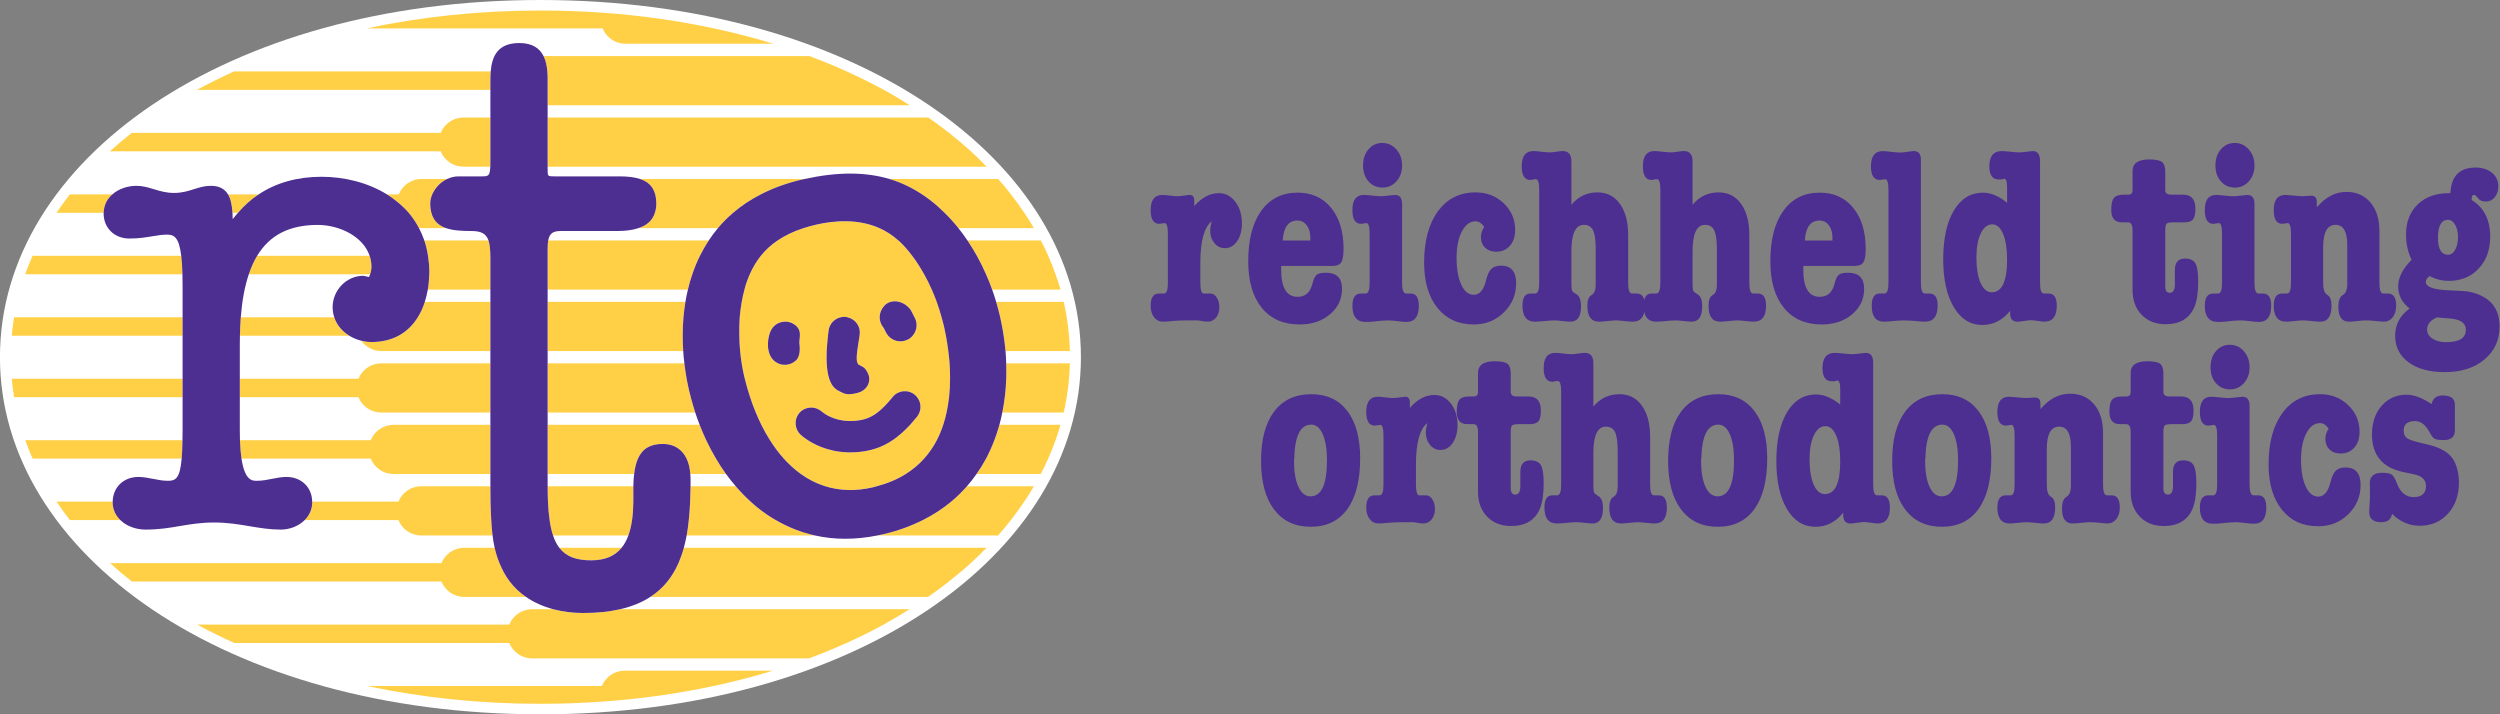 <?xml version="1.0" encoding="UTF-8" standalone="no"?>
<!DOCTYPE svg PUBLIC "-//W3C//DTD SVG 1.1//EN" "http://www.w3.org/Graphics/SVG/1.1/DTD/svg11.dtd">
<svg width="100%" height="100%" viewBox="0 0 3478 994" version="1.1" xmlns="http://www.w3.org/2000/svg" xmlns:xlink="http://www.w3.org/1999/xlink" xml:space="preserve" xmlns:serif="http://www.serif.com/" style="fill-rule:evenodd;clip-rule:evenodd;stroke-linejoin:round;stroke-miterlimit:2;">
    <rect x="0" y="0" width="3478" height="994" fill="#808080" stroke="none"/>
    <g transform="matrix(4.167,0,0,4.167,751.817,0)">
        <path d="M0,238.484C104.687,238.484 180.455,185.082 180.455,119.252C180.455,53.375 104.687,0 0,0C-104.708,0 -180.436,53.375 -180.436,119.252C-180.436,185.082 -104.708,238.484 0,238.484" style="fill:white;fill-rule:nonzero;"/>
    </g>
    <g transform="matrix(4.167,0,0,4.167,1133.78,762.005)">
        <path d="M0,-4.1L-42.842,-4.1C-43.113,-2.688 -43.413,-1.334 -43.783,0L57.296,0C58.61,-1.353 59.9,-2.721 61.141,-4.1L20.811,-4.1C13.496,-2.637 6.555,-2.637 0,-4.1" style="fill:white;fill-rule:nonzero;"/>
    </g>
    <g transform="matrix(4.167,0,0,4.167,441.873,355.87)">
        <path d="M0,-10.311C-9.332,-10.311 -15.939,-6.993 -20.181,0L17.371,0C15.227,-6.439 7.374,-10.311 0,-10.311" style="fill:white;fill-rule:nonzero;"/>
    </g>
    <g transform="matrix(4.167,0,0,4.167,1345.16,659.423)">
        <path d="M0,4.089L22.353,4.089C23.172,2.753 23.937,1.374 24.654,0L3.196,0C2.204,1.425 1.152,2.783 0,4.089" style="fill:white;fill-rule:nonzero;"/>
    </g>
    <g transform="matrix(-4.167,0,0,4.167,761.879,419.971)">
        <path d="M-46.836,-4.089L0,-4.089L0,0L-46,0C-46.217,-1.369 -46.509,-2.731 -46.836,-4.089" style="fill:white;fill-rule:nonzero;"/>
    </g>
    <g transform="matrix(4.167,0,0,4.167,323.79,296.05)">
        <path d="M0,2.134C0.554,1.39 1.16,0.698 1.769,0L-0.081,0C-0.033,0.687 0,1.39 0,2.134" style="fill:white;fill-rule:nonzero;"/>
    </g>
    <g transform="matrix(4.167,0,0,4.167,585.972,659.403)">
        <path d="M0,4.094L23.107,4.094L23.107,0.005L-9.227,0.005C-12.664,0.005 -15.611,-2.123 -16.836,-5.133L-59.992,-5.133C-58.873,2.244 -56.396,2.271 -54.892,2.271C-53.069,2.271 -51.347,1.933 -49.678,1.59C-48.126,1.29 -46.525,0.979 -44.968,0.979C-40.019,0.979 -36.431,4.443 -36.39,9.227L-7.599,9.227C-6.363,6.217 -3.426,4.094 0,4.094" style="fill:white;fill-rule:nonzero;"/>
    </g>
    <g transform="matrix(4.167,0,0,4.167,1390.34,573.905)">
        <path d="M0,4.105L20.392,4.105C20.803,2.726 21.147,1.385 21.458,0L0.96,0C0.692,1.39 0.354,2.758 0,4.105" style="fill:white;fill-rule:nonzero;"/>
    </g>
    <g transform="matrix(4.167,0,0,4.167,761.878,244.751)">
        <path d="M0,-2.058C0,0.149 0,0.149 2.423,0.149L24.013,0.149C26.825,0.149 29.064,0.435 30.849,1.019L85.814,1.019C96.685,-1.363 105.952,-1.398 114.113,1.019L150.42,1.019C149.214,-0.379 147.91,-1.725 146.585,-3.077L0,-3.077L0,-2.058Z" style="fill:white;fill-rule:nonzero;"/>
    </g>
    <g transform="matrix(4.167,0,0,4.167,1345.89,317.381)">
        <path d="M0,4.113L24.505,4.113C23.772,2.726 22.999,1.368 22.204,0L-3.012,0C-1.95,1.32 -0.979,2.693 0,4.113" style="fill:white;fill-rule:nonzero;"/>
    </g>
    <g transform="matrix(4.167,0,0,4.167,862.665,830.442)">
        <path d="M0,4.094L96.658,4.094C98.781,2.766 100.831,1.39 102.832,0L10.073,0C7.309,1.795 4.002,3.18 0,4.094" style="fill:white;fill-rule:nonzero;"/>
    </g>
    <g transform="matrix(4.167,0,0,4.167,1399.78,488.409)">
        <path d="M0,4.094L21.263,4.094C21.263,3.407 21.341,2.72 21.341,2.033C21.341,1.352 21.263,0.687 21.263,0L-0.222,0C-0.111,1.352 -0.033,2.737 0,4.094" style="fill:white;fill-rule:nonzero;"/>
    </g>
    <g transform="matrix(4.167,0,0,4.167,1385.81,402.933)">
        <path d="M0,4.089L22.566,4.089C22.244,2.721 21.896,1.358 21.501,0L-1.333,0C-0.836,1.344 -0.403,2.71 0,4.089" style="fill:white;fill-rule:nonzero;"/>
    </g>
    <g transform="matrix(4.167,0,0,4.167,780.12,330.518)">
        <path d="M0,-2.193C-2.558,-2.193 -3.756,-1.395 -4.184,0.96L49.413,0.96C50.36,-0.46 51.363,-1.828 52.472,-3.153L25.933,-3.153C24.056,-2.531 21.785,-2.193 18.975,-2.193L0,-2.193Z" style="fill:white;fill-rule:nonzero;"/>
    </g>
    <g transform="matrix(-4.167,0,0,4.167,761.877,676.462)">
        <path d="M-28.889,-4.089L0,-4.089L0,0L-28.616,0C-28.646,-1.501 -28.721,-2.859 -28.889,-4.089" style="fill:white;fill-rule:nonzero;"/>
    </g>
    <g transform="matrix(4.167,0,0,4.167,655.931,330.226)">
        <path d="M0,-2.123C-3.104,-2.123 -6.068,-2.261 -8.461,-3.083L-16.674,-3.083C-16.974,-3.083 -17.25,-3.137 -17.55,-3.153C-16.853,-1.831 -16.247,-0.449 -15.744,1.03L5.684,1.03C4.897,-1.214 3.291,-2.123 0,-2.123" style="fill:white;fill-rule:nonzero;"/>
    </g>
    <g transform="matrix(4.167,0,0,4.167,462.785,395.552)">
        <path d="M0,7.656C0,1.953 4.632,-2.869 10.262,-2.852C10.262,-2.852 11.576,-2.574 12.158,-2.452C12.285,-2.763 12.412,-3.061 12.512,-3.35L-27.988,-3.35C-29.346,0.658 -30.222,5.428 -30.665,11.006L0.544,11.006C0.211,9.965 0,8.857 0,7.656" style="fill:white;fill-rule:nonzero;"/>
    </g>
    <g transform="matrix(-4.167,0,0,4.167,591.018,419.971)">
        <path d="M-21.896,-4.089L-0.998,-4.089C-0.749,-2.694 -0.422,-1.32 0,0L-21.896,0L-21.896,-4.089Z" style="fill:white;fill-rule:nonzero;"/>
    </g>
    <g transform="matrix(4.167,0,0,4.167,530.412,488.455)">
        <path d="M0,4.083L36.441,4.083L36.441,-0.011L0,-0.011C-2.748,-0.011 -5.181,-1.382 -6.671,-3.475C-8.067,-3.813 -9.43,-4.378 -10.654,-5.138L-47.183,-5.138C-47.201,-4.273 -47.218,-3.443 -47.218,-2.545L-47.218,9.221L-7.602,9.221C-6.387,6.211 -3.445,4.083 0,4.083" style="fill:white;fill-rule:nonzero;"/>
    </g>
    <g transform="matrix(-0.735,4.101,4.101,0.735,839.441,703.419)">
        <path d="M12.767,-14.784C14.282,-13.977 15.487,-13.036 16.437,-12.019L12.767,8.469C11.498,9.175 10.024,9.675 8.335,9.961L12.767,-14.784Z" style="fill:white;fill-rule:nonzero;"/>
    </g>
    <g transform="matrix(-4.167,0,0,4.167,767.975,591.009)">
        <path d="M-47.823,-4.105L1.463,-4.105L1.463,0L-49.286,0C-48.769,-1.347 -48.277,-2.704 -47.823,-4.105" style="fill:white;fill-rule:nonzero;"/>
    </g>
    <g transform="matrix(-4.167,0,0,4.167,763.478,505.467)">
        <path d="M-44.884,-4.094L0.384,-4.094L0.384,0L-45.268,0C-45.106,-1.352 -44.962,-2.715 -44.884,-4.094" style="fill:white;fill-rule:nonzero;"/>
    </g>
    <g transform="matrix(4.167,0,0,4.167,960.353,676.462)">
        <path d="M0,-4.089C0.022,-3.57 0.084,-3.075 0.084,-2.526L0.084,0L15.173,0C14.048,-1.301 12.972,-2.658 11.931,-4.089L0,-4.089Z" style="fill:white;fill-rule:nonzero;"/>
    </g>
    <g transform="matrix(4.167,0,0,4.167,547.527,573.926)">
        <path d="M0,4.1L32.334,4.1L32.334,-0.005L-4.108,-0.005C-7.553,-0.005 -10.495,-2.128 -11.709,-5.127L-51.325,-5.127L-51.325,5.879C-51.325,7.099 -51.32,8.189 -51.279,9.227L-7.61,9.227C-6.385,6.223 -3.437,4.1 0,4.1" style="fill:white;fill-rule:nonzero;"/>
    </g>
    <g transform="matrix(4.167,0,0,4.167,740.245,830.408)">
        <path d="M0,4.102L7.071,4.102C3.67,3.199 0.611,1.814 -2.004,0.008L-22.631,0.008C-26.093,0.008 -29.046,-2.126 -30.254,-5.133L-133.594,-5.133C-127.002,0.07 -119.746,4.884 -111.796,9.235L-7.612,9.235C-6.387,6.23 -3.445,4.102 0,4.102" style="fill:white;fill-rule:nonzero;"/>
    </g>
    <g transform="matrix(4.167,0,0,4.167,254.068,526.874)">
        <path d="M0,-14.359L-57.037,-14.359C-57.237,-11.971 -57.383,-9.621 -57.383,-7.198C-57.383,-4.778 -57.237,-2.374 -57.026,0L0,0L0,-14.359Z" style="fill:white;fill-rule:nonzero;"/>
    </g>
    <g transform="matrix(4.167,0,0,4.167,254.068,566.515)">
        <path d="M0,7.658L0,-3.348L-56.244,-3.348C-55.43,1.53 -54.2,6.328 -52.526,11.006L-0.041,11.006C-0.022,9.967 0,8.878 0,7.658" style="fill:white;fill-rule:nonzero;"/>
    </g>
    <g transform="matrix(4.167,0,0,4.167,645.948,744.903)">
        <path d="M0,4.104L10.141,4.104C9.854,2.863 9.621,1.535 9.443,0.004L-14.394,0.004C-17.842,0.004 -20.757,-2.129 -21.993,-5.133L-53.289,-5.133C-55.33,-3.086 -58.326,-1.961 -61.29,-1.961C-64.9,-1.961 -68.124,-2.489 -71.582,-3.076C-75.249,-3.692 -79.013,-4.33 -83.524,-4.33C-87.951,-4.33 -91.453,-3.735 -94.922,-3.154C-98.356,-2.562 -101.893,-1.961 -106.426,-1.961C-109.5,-1.961 -112.699,-3.049 -114.827,-5.133L-131.666,-5.133C-127.726,-0.112 -123.259,4.683 -118.267,9.237L-7.623,9.237C-6.414,6.232 -3.461,4.104 0,4.104" style="fill:white;fill-rule:nonzero;"/>
    </g>
    <g transform="matrix(4.167,0,0,4.167,192.627,672.385)">
        <path d="M0,-2.137C1.563,-2.137 3.164,-1.826 4.711,-1.526C6.384,-1.182 8.123,-0.844 9.93,-0.844C12.439,-0.844 13.859,-1.685 14.44,-8.248L-35.317,-8.248C-33.132,-3.3 -30.433,1.468 -27.315,6.111L-8.594,6.111C-8.518,1.327 -4.949,-2.137 0,-2.137" style="fill:white;fill-rule:nonzero;"/>
    </g>
    <g transform="matrix(4.167,0,0,4.167,232.198,325.504)">
        <path d="M0,0.219C-1.517,0.219 -2.959,0.462 -4.722,0.744C-6.75,1.092 -9.286,1.52 -12.529,1.52C-17.504,1.52 -21.112,-2.015 -21.112,-6.847C-21.112,-6.925 -21.101,-6.996 -21.101,-7.069L-36.839,-7.069C-39.962,-2.442 -42.656,2.358 -44.841,7.288L4.8,7.288C4.029,0.882 2.296,0.219 0,0.219" style="fill:white;fill-rule:nonzero;"/>
    </g>
    <g transform="matrix(4.167,0,0,4.167,254.068,426.144)">
        <path d="M0,-7.028C0,-8.364 -0.03,-9.567 -0.051,-10.692L-52.539,-10.692C-54.211,-6.025 -55.463,-1.217 -56.252,3.664L0,3.664L0,-7.028Z" style="fill:white;fill-rule:nonzero;"/>
    </g>
    <g transform="matrix(4.167,0,0,4.167,189.945,222.418)">
        <path d="M0,8.667C2.112,8.667 3.929,9.211 5.857,9.808C7.864,10.417 9.951,11.039 12.507,11.039C15.211,11.039 17.223,10.417 19.189,9.781C20.998,9.211 22.715,8.667 24.819,8.667C26.963,8.667 28.572,9.254 29.746,10.457C30.046,10.763 30.3,11.133 30.554,11.525L40.784,11.525C46.587,7.664 53.656,5.641 61.753,5.641C69.351,5.641 77.201,7.553 83.618,11.525L87.575,11.525C88.778,8.507 91.709,6.379 95.163,6.379L103.719,6.379C104.87,5.847 106.155,5.509 107.513,5.509L115.079,5.509C117.431,5.509 117.986,5.503 118.121,2.282L109.165,2.282C105.722,2.282 102.775,0.165 101.558,-2.858L-8.867,-2.858C-13.859,1.696 -18.329,6.49 -22.258,11.525L-8.061,11.525C-5.936,9.643 -2.926,8.667 0,8.667" style="fill:white;fill-rule:nonzero;"/>
    </g>
    <g transform="matrix(4.167,0,0,4.167,740.245,932.938)">
        <path d="M0,-4.08C-3.445,-4.08 -6.387,-6.208 -7.612,-9.221L-99.395,-9.221C-85.979,-3.155 -71.085,1.696 -54.965,5.141L23.28,5.141C24.521,2.15 27.453,0.011 30.9,0.011L80.401,0.011C84.524,-1.249 88.529,-2.622 92.431,-4.08L0,-4.08Z" style="fill:white;fill-rule:nonzero;"/>
    </g>
    <g transform="matrix(4.167,0,0,4.167,1114.03,388.804)">
        <path d="M0,51.877C-1.006,50.979 -1.555,49.77 -1.682,48.529C-1.834,47.104 -1.422,45.636 -0.398,44.484C-0.371,44.462 -0.349,44.457 -0.343,44.424C1.614,42.334 4.857,42.191 6.99,44.108L6.971,44.07C6.985,44.075 7.171,44.224 7.426,44.424C8.591,45.328 12.263,47.694 18.145,47.193C21.114,46.934 23.353,46.147 25.592,44.424C27.177,43.226 28.772,41.574 30.627,39.303C30.652,39.276 30.663,39.259 30.679,39.227C32.496,36.988 35.798,36.639 38.031,38.467C38.342,38.71 38.613,38.994 38.84,39.303C40.005,40.766 40.265,42.713 39.605,44.424C39.405,44.922 39.151,45.403 38.807,45.825C38.015,46.796 37.266,47.677 36.495,48.529C34.524,50.668 32.607,52.326 30.652,53.656C27.12,56.044 23.424,57.258 18.87,57.64C10.995,58.259 5.316,55.574 2.369,53.656C0.938,52.729 0.114,51.982 0,51.877M-3.075,27.999C-4.527,28.648 -6.16,28.664 -7.585,27.999C-8.178,27.726 -8.743,27.339 -9.213,26.836C-10.022,26.014 -10.46,25 -10.722,23.905C-11.136,22.185 -10.998,20.303 -10.592,18.778C-10.368,17.853 -10.027,17.05 -9.657,16.474C-8.018,13.986 -4.659,13.332 -2.182,14.992C-0.454,16.125 -0.238,17.58 -0.303,18.778C-0.308,19.111 -0.343,19.443 -0.371,19.732C-0.519,21.117 -0.519,20.768 -0.408,21.871C-0.349,22.358 -0.308,23.113 -0.371,23.905C-0.454,25.011 -0.779,26.236 -1.601,27.034C-2.055,27.45 -2.564,27.761 -3.075,27.999M8.656,23.905C8.734,22.391 8.867,20.69 9.083,18.778C9.151,18.202 9.221,17.631 9.289,17.015C9.611,14.784 11.244,13.088 13.323,12.626C13.916,12.488 14.519,12.423 15.162,12.523C15.311,12.545 15.446,12.588 15.579,12.626C18.237,13.199 20.027,15.682 19.673,18.386C19.667,18.524 19.651,18.651 19.624,18.778C19.381,20.49 19.043,22.291 18.843,23.905C18.621,25.701 18.543,27.212 18.997,27.999C19.075,28.175 19.175,28.348 19.329,28.437C20.608,29.262 21.347,28.956 22.55,31.628C22.766,32.115 22.858,32.631 22.869,33.137C22.942,35.146 21.541,37.174 19.035,37.85C15.325,38.805 14.465,38.083 13.069,37.391C12.077,36.926 10.497,36.155 9.5,33.137C9.083,31.882 8.791,30.203 8.656,27.999C8.607,26.817 8.591,25.46 8.656,23.905M27.837,8.821C28.445,8.14 29.175,7.712 29.968,7.48C30.9,7.22 31.898,7.226 32.872,7.48C33.81,7.745 34.73,8.205 35.495,8.87C36.858,10.046 36.706,10.216 37.964,12.626C37.994,12.683 38.015,12.726 38.059,12.783C39.089,14.784 38.756,17.161 37.339,18.778C36.923,19.284 36.385,19.732 35.755,20.046C33.505,21.217 30.79,20.641 29.183,18.778C28.937,18.478 28.694,18.14 28.488,17.758C27.604,16.074 27.953,16.596 27.653,16.168C26.777,15.07 26.333,13.845 26.333,12.626C26.333,11.287 26.839,9.973 27.837,8.821M24.04,69.408C24.489,69.292 24.938,69.17 25.376,69.038C29.11,68.056 32.323,66.666 35.057,64.949C37.439,63.443 39.478,61.723 41.174,59.811C42.88,57.91 44.284,55.849 45.425,53.656C46.282,52.015 46.993,50.282 47.558,48.529C48.007,47.183 48.383,45.814 48.675,44.424C49.027,42.718 49.324,41.004 49.513,39.303C49.724,37.21 49.835,35.146 49.846,33.137C49.846,31.374 49.778,29.651 49.673,27.999C49.576,26.579 49.43,25.206 49.259,23.905C49.021,22.004 48.743,20.298 48.456,18.778C48.25,17.631 48.034,16.601 47.834,15.752C47.596,14.705 47.285,13.643 47.009,12.626C46.533,10.882 45.99,9.154 45.384,7.48C44.876,6.087 44.348,4.724 43.745,3.391C42.964,1.585 42.099,-0.1 41.195,-1.731C39.949,-3.964 38.629,-6.025 37.207,-7.904C35.971,-9.548 34.662,-11.073 33.315,-12.374C33.067,-12.601 32.812,-12.812 32.574,-13.029C30.606,-14.803 28.478,-16.16 26.284,-17.142C19.102,-20.333 11.19,-19.694 5.149,-18.315C3.632,-17.966 2.234,-17.566 0.887,-17.142C-2.42,-16.065 -5.262,-14.702 -7.74,-13.029C-9.895,-11.571 -11.763,-9.876 -13.337,-7.904C-14.789,-6.082 -16.014,-4.035 -17.034,-1.731C-17.526,-0.622 -17.969,0.552 -18.37,1.782C-18.524,2.304 -18.672,2.864 -18.81,3.391C-19.156,4.708 -19.476,6.071 -19.722,7.48C-20.008,9.143 -20.241,10.849 -20.39,12.626C-20.525,14.643 -20.579,16.701 -20.525,18.778C-20.501,20.49 -20.425,22.196 -20.252,23.905C-20.135,25.284 -19.949,26.647 -19.727,27.999C-19.522,29.373 -19.267,30.741 -18.951,32.072C-18.889,32.42 -18.783,32.78 -18.694,33.137C-18.186,35.219 -17.599,37.274 -16.923,39.303C-16.363,41.039 -15.72,42.75 -15.022,44.424C-14.44,45.825 -13.829,47.183 -13.164,48.529C-12.283,50.303 -11.331,52.02 -10.284,53.656C-8.891,55.866 -7.342,57.945 -5.668,59.811C-3.905,61.75 -2.025,63.481 0.035,64.949C2.507,66.734 5.206,68.124 8.164,69.038C12.864,70.506 18.139,70.766 24.04,69.408M-72.596,111.347C-76.187,111.347 -79.549,110.898 -82.637,110.087L-89.708,110.087C-93.154,110.087 -96.096,112.215 -97.321,115.22L-201.504,115.22C-197.537,117.396 -193.397,119.435 -189.103,121.372L-97.321,121.372C-96.096,124.384 -93.154,126.512 -89.708,126.512L2.723,126.512C7.033,124.901 11.233,123.205 15.257,121.372C19.524,119.435 23.691,117.396 27.653,115.22C30.652,113.578 33.532,111.85 36.331,110.087L-60.328,110.087C-63.862,110.893 -67.907,111.347 -72.596,111.347M-40.833,94.7C-41.826,96.929 -43.045,99 -44.535,100.852C-46.104,102.813 -47.996,104.525 -50.255,105.993L42.504,105.993C44.908,104.319 47.215,102.607 49.44,100.852C51.974,98.862 54.44,96.812 56.75,94.7C58.597,93.021 60.341,91.298 62.036,89.568L-39.043,89.568C-39.519,91.347 -40.135,93.07 -40.833,94.7M-112.34,105.993L-91.712,105.993C-93.819,104.546 -95.652,102.834 -97.15,100.852C-97.908,99.871 -98.573,98.824 -99.168,97.726C-99.708,96.701 -100.168,95.704 -100.59,94.7C-101.239,93.116 -101.772,91.474 -102.199,89.568L-112.34,89.568C-115.801,89.568 -118.754,91.696 -119.963,94.7L-230.607,94.7C-228.279,96.812 -225.837,98.862 -223.303,100.852L-119.963,100.852C-118.754,103.859 -115.801,105.993 -112.34,105.993M-69.998,93.765C-65.457,93.765 -62.112,92.394 -59.817,89.568L-80.63,89.568C-78.327,92.561 -74.927,93.765 -69.998,93.765M-8.345,80.33C-8.805,80.082 -9.254,79.822 -9.697,79.527C-12.166,77.994 -14.527,76.204 -16.744,74.17C-18.472,72.596 -20.135,70.885 -21.709,69.038L-36.799,69.038C-36.82,70.774 -36.861,72.486 -36.936,74.17C-37.042,76.274 -37.182,78.332 -37.391,80.33C-37.564,82.093 -37.796,83.811 -38.102,85.468L4.74,85.468C0.178,84.449 -4.184,82.737 -8.345,80.33M-56.325,80.33C-56.06,78.481 -55.933,76.431 -55.901,74.17L-55.901,69.038L-84.516,69.038L-84.516,69.292C-84.516,71.044 -84.465,72.65 -84.405,74.17C-84.316,76.463 -84.138,78.508 -83.862,80.33C-83.594,82.288 -83.208,83.989 -82.705,85.468L-57.567,85.468C-57.012,83.978 -56.604,82.267 -56.325,80.33M50.216,74.17C47.423,76.501 44.243,78.575 40.725,80.33C36.752,82.331 32.353,83.943 27.442,85.073C26.793,85.214 26.184,85.341 25.552,85.468L65.882,85.468C67.361,83.794 68.781,82.072 70.149,80.33C71.728,78.308 73.207,76.263 74.611,74.17C75.752,72.486 76.836,70.774 77.823,69.038L55.471,69.038C53.87,70.871 52.117,72.58 50.216,74.17M64.63,53.656C63.832,55.776 62.896,57.834 61.853,59.811C60.895,61.585 59.833,63.308 58.667,64.949L80.125,64.949C81.012,63.253 81.847,61.542 82.602,59.811C83.51,57.788 84.308,55.728 85.06,53.656C85.682,51.955 86.209,50.246 86.707,48.529L66.314,48.529C65.822,50.271 65.262,51.982 64.63,53.656M-54.359,59.811C-52.84,56.42 -50.16,54.903 -46.036,54.903C-42.35,54.903 -39.63,56.674 -38.129,59.811C-37.431,61.236 -37.042,62.994 -36.882,64.949L-24.952,64.949C-26.141,63.318 -27.255,61.601 -28.299,59.811C-29.473,57.845 -30.565,55.79 -31.574,53.656C-32.35,51.988 -33.08,50.276 -33.767,48.529L-84.516,48.529L-84.516,64.949L-55.628,64.949C-55.39,62.894 -54.962,61.193 -54.359,59.811M-140.068,44.424L-103.627,44.424L-103.627,27.999L-140.068,27.999C-143.513,27.999 -146.456,30.127 -147.67,33.137L-187.286,33.137L-187.286,39.303L-147.67,39.303C-146.456,42.302 -143.513,44.424 -140.068,44.424M-84.516,44.424L-35.23,44.424C-35.774,42.75 -36.266,41.039 -36.726,39.303C-36.931,38.521 -37.142,37.753 -37.31,36.972C-37.607,35.711 -37.85,34.432 -38.102,33.137C-38.416,31.452 -38.656,29.738 -38.864,27.999L-84.516,27.999L-84.516,44.424ZM68.591,33.137C68.532,35.219 68.359,37.269 68.105,39.303C67.894,41.033 67.604,42.74 67.274,44.424L87.772,44.424C89.019,39.081 89.7,33.578 89.844,27.999L68.58,27.999C68.643,29.722 68.643,31.423 68.591,33.137M66.52,12.334C66.552,12.423 66.558,12.523 66.579,12.626C67.042,14.657 67.429,16.712 67.729,18.778C67.988,20.49 68.199,22.196 68.359,23.905L89.844,23.905C89.7,18.329 89.019,12.848 87.794,7.48L65.227,7.48C65.706,9.075 66.139,10.709 66.52,12.334M-146.739,20.441C-145.249,22.534 -142.816,23.905 -140.068,23.905L-103.627,23.905L-103.627,7.48L-125.522,7.48C-126.109,9.313 -126.885,11.041 -127.87,12.626C-129.46,15.165 -131.55,17.315 -134.298,18.778C-136.793,20.103 -139.806,20.884 -143.397,20.884C-144.517,20.884 -145.631,20.722 -146.739,20.441M-84.516,23.905L-39.249,23.905C-39.376,22.21 -39.419,20.49 -39.419,18.778C-39.419,16.728 -39.343,14.662 -39.17,12.626C-39,10.893 -38.8,9.186 -38.516,7.48L-84.516,7.48L-84.516,23.905ZM-84.516,-10.346L-84.516,3.391L-37.68,3.391C-37.28,1.655 -36.793,-0.062 -36.212,-1.731C-35.492,-3.837 -34.67,-5.909 -33.667,-7.904C-32.794,-9.67 -31.801,-11.371 -30.725,-13.029L-84.322,-13.029C-84.454,-12.293 -84.516,-11.417 -84.516,-10.346M58.789,-7.904C59.897,-5.914 60.911,-3.859 61.853,-1.731C62.574,-0.068 63.283,1.65 63.894,3.391L86.728,3.391C86.231,1.655 85.687,-0.03 85.068,-1.731C84.346,-3.818 83.532,-5.876 82.629,-7.904C81.869,-9.616 81.028,-11.344 80.152,-13.029L55.646,-13.029C56.75,-11.39 57.796,-9.675 58.789,-7.904M-124.525,3.391L-103.627,3.391L-103.627,-7.106C-103.627,-7.388 -103.638,-7.631 -103.638,-7.904C-103.678,-10.065 -103.838,-11.777 -104.26,-13.029L-125.687,-13.029C-125.144,-11.422 -124.73,-9.716 -124.457,-7.904C-124.203,-6.198 -124.014,-4.467 -124.014,-2.596C-124.014,-2.317 -124.035,-2.025 -124.035,-1.731C-124.092,-0.024 -124.23,1.698 -124.525,3.391M-54.205,-17.142L-27.666,-17.142C-26.155,-18.953 -24.465,-20.665 -22.591,-22.261C-19.897,-24.573 -16.828,-26.639 -13.353,-28.407C-9.351,-30.473 -4.819,-32.158 0.322,-33.342C0.665,-33.426 0.976,-33.483 1.298,-33.553L-53.667,-33.553C-50.906,-32.634 -49.289,-30.979 -48.613,-28.407C-48.364,-27.474 -48.237,-26.401 -48.237,-25.192C-48.237,-24.105 -48.435,-23.142 -48.713,-22.261C-49.465,-19.789 -51.301,-18.083 -54.205,-17.142M40.498,-28.407C41.46,-27.78 42.42,-27.104 43.372,-26.357C44.981,-25.127 46.533,-23.734 48.012,-22.261C49.646,-20.665 51.182,-18.959 52.634,-17.142L77.85,-17.142C76.842,-18.87 75.774,-20.571 74.616,-22.261C73.237,-24.351 71.75,-26.401 70.176,-28.407C68.824,-30.168 67.407,-31.869 65.903,-33.553L29.597,-33.553C33.467,-32.396 37.09,-30.679 40.498,-28.407M-118.062,-33.553L-126.618,-33.553C-130.071,-33.553 -133.002,-31.425 -134.206,-28.407L-138.162,-28.407C-136.975,-27.685 -135.844,-26.844 -134.76,-25.968C-133.394,-24.849 -132.067,-23.629 -130.896,-22.261C-129.606,-20.738 -128.47,-19.037 -127.494,-17.212C-127.194,-17.196 -126.918,-17.142 -126.618,-17.142L-118.405,-17.142C-120.788,-17.95 -122.588,-19.483 -123.321,-22.261C-123.57,-23.169 -123.708,-24.21 -123.708,-25.403C-123.708,-26.401 -123.465,-27.426 -123.037,-28.407C-122.113,-30.527 -120.341,-32.485 -118.062,-33.553M-84.516,-37.65L62.069,-37.65C60.384,-39.389 58.624,-41.111 56.796,-42.791C54.489,-44.892 52.055,-46.947 49.513,-48.937C47.28,-50.7 44.981,-52.412 42.591,-54.075L-84.516,-54.075L-84.516,-37.65ZM-112.615,-37.65L-103.659,-37.65C-103.638,-38.326 -103.627,-39.118 -103.627,-40.092L-103.627,-54.075L-112.615,-54.075C-116.058,-54.075 -119.006,-51.942 -120.222,-48.937L-223.36,-48.937C-225.907,-46.947 -228.324,-44.892 -230.647,-42.791L-120.222,-42.791C-119.006,-39.767 -116.058,-37.65 -112.615,-37.65M-84.619,-69.462C-84.549,-68.597 -84.516,-67.75 -84.516,-66.917L-84.516,-58.164L36.398,-58.164C33.616,-59.938 30.722,-61.677 27.747,-63.299C23.78,-65.457 19.624,-67.512 15.335,-69.462C11.306,-71.285 7.144,-72.991 2.856,-74.595L-85.89,-74.595C-85.119,-73.059 -84.771,-71.285 -84.619,-69.462M-58.526,-78.694L-9.127,-78.694C-15.509,-80.649 -22.109,-82.356 -28.935,-83.818C-40.806,-86.374 -53.345,-88.17 -66.428,-89.084C-73.116,-89.549 -79.954,-89.792 -86.931,-89.792C-107.534,-89.792 -126.967,-87.667 -144.922,-83.818L-66.147,-83.818C-64.927,-80.822 -61.98,-78.694 -58.526,-78.694M-66.428,135.733L-144.673,135.733C-126.802,139.568 -107.445,141.669 -86.931,141.669C-80.06,141.669 -73.31,141.426 -66.704,140.971C-53.594,140.063 -41.055,138.289 -29.173,135.733C-22.32,134.281 -15.682,132.57 -9.308,130.604L-58.808,130.604C-62.256,130.604 -65.187,132.743 -66.428,135.733M-229.741,74.287C-229.741,74.251 -229.731,74.219 -229.731,74.17L-248.452,74.17C-247.064,76.263 -245.596,78.308 -244.006,80.33L-227.167,80.33C-228.722,78.83 -229.741,76.801 -229.741,74.287M-134.333,80.33C-133.097,83.335 -130.182,85.468 -126.734,85.468L-102.897,85.468C-103.094,83.962 -103.229,82.261 -103.34,80.33C-103.446,78.508 -103.532,76.485 -103.578,74.17C-103.6,72.596 -103.61,70.871 -103.627,69.038L-126.734,69.038C-130.16,69.038 -133.097,71.16 -134.333,74.17L-163.124,74.17C-163.124,74.219 -163.102,74.251 -163.102,74.287C-163.102,76.769 -164.1,78.802 -165.628,80.33L-134.333,80.33ZM-143.57,59.811C-142.345,62.821 -139.398,64.949 -135.961,64.949L-103.627,64.949L-103.627,48.529L-135.961,48.529C-139.398,48.529 -142.345,50.652 -143.57,53.656L-187.24,53.656C-187.151,56.133 -186.975,58.162 -186.726,59.811L-143.57,59.811ZM-206.431,53.656L-258.917,53.656C-258.187,55.728 -257.378,57.788 -256.453,59.811L-206.696,59.811C-206.558,58.162 -206.458,56.133 -206.431,53.656M-206.391,33.137L-263.416,33.137C-263.241,35.219 -262.968,37.253 -262.635,39.303L-206.391,39.303L-206.391,33.137ZM-206.391,12.626L-262.643,12.626C-262.968,14.657 -263.241,16.712 -263.427,18.778L-206.391,18.778L-206.391,12.626ZM-186.964,12.626C-187.113,14.562 -187.202,16.639 -187.251,18.778L-150.723,18.778C-153.024,17.361 -154.895,15.26 -155.755,12.626L-186.964,12.626ZM-206.84,-7.904L-256.48,-7.904C-257.389,-5.876 -258.192,-3.818 -258.93,-1.731L-206.442,-1.731C-206.502,-4.229 -206.645,-6.257 -206.84,-7.904M-181.499,-7.904C-182.591,-6.098 -183.516,-4.04 -184.287,-1.731L-143.787,-1.731C-143.508,-2.528 -143.332,-3.337 -143.332,-4.329C-143.332,-5.598 -143.57,-6.785 -143.946,-7.904L-181.499,-7.904ZM-189.739,-22.261L-187.889,-22.261C-185.845,-24.643 -183.551,-26.728 -180.996,-28.407L-191.226,-28.407C-190.306,-26.871 -189.89,-24.794 -189.739,-22.261M-229.842,-28.407L-244.038,-28.407C-245.612,-26.401 -247.081,-24.351 -248.479,-22.261L-232.74,-22.261C-232.675,-24.865 -231.55,-26.928 -229.842,-28.407M-103.627,-66.696C-103.627,-67.607 -103.594,-68.548 -103.516,-69.462L-189.198,-69.462C-193.476,-67.512 -197.629,-65.457 -201.604,-63.299L-103.627,-63.299L-103.627,-66.696Z" style="fill:rgb(255,208,70);fill-rule:nonzero;"/>
    </g>
    <g transform="matrix(4.167,0,0,4.167,955.159,274.629)">
        <path d="M0,87.213C-1.501,84.076 -4.221,82.305 -7.907,82.305C-12.031,82.305 -14.711,83.822 -16.23,87.213C-16.834,88.595 -17.261,90.296 -17.499,92.351C-17.666,93.581 -17.742,94.939 -17.772,96.44L-17.772,101.572C-17.804,103.833 -17.931,105.883 -18.196,107.732C-18.475,109.668 -18.883,111.38 -19.438,112.87C-20.016,114.482 -20.768,115.845 -21.688,116.97C-23.983,119.796 -27.328,121.167 -31.869,121.167C-36.798,121.167 -40.198,119.963 -42.502,116.97C-43.334,115.856 -44.048,114.504 -44.576,112.87C-45.079,111.391 -45.465,109.69 -45.733,107.732C-46.009,105.91 -46.187,103.865 -46.277,101.572C-46.336,100.052 -46.388,98.446 -46.388,96.694L-46.388,17.056C-46.388,15.985 -46.325,15.109 -46.193,14.373C-45.766,12.018 -44.568,11.22 -42.009,11.22L-23.034,11.22C-20.225,11.22 -17.953,10.882 -16.076,10.26C-13.172,9.319 -11.336,7.613 -10.584,5.141C-10.306,4.26 -10.108,3.297 -10.108,2.21C-10.108,1.001 -10.235,-0.072 -10.484,-1.005C-11.16,-3.577 -12.777,-5.232 -15.538,-6.151C-17.323,-6.735 -19.562,-7.022 -22.374,-7.022L-43.965,-7.022C-46.388,-7.022 -46.388,-7.022 -46.388,-9.229L-46.388,-39.515C-46.388,-40.348 -46.42,-41.195 -46.49,-42.06C-46.642,-43.883 -46.99,-45.657 -47.761,-47.193C-49.03,-49.724 -51.412,-51.536 -55.833,-51.536C-63.053,-51.536 -64.968,-47.109 -65.387,-42.06C-65.465,-41.146 -65.498,-40.205 -65.498,-39.294L-65.498,-12.69C-65.498,-11.717 -65.509,-10.924 -65.53,-10.248C-65.666,-7.027 -66.22,-7.022 -68.573,-7.022L-76.139,-7.022C-77.496,-7.022 -78.781,-6.684 -79.933,-6.151C-82.212,-5.083 -83.984,-3.125 -84.909,-1.005C-85.336,-0.024 -85.579,1.001 -85.579,1.999C-85.579,3.192 -85.441,4.233 -85.192,5.141C-84.46,7.918 -82.659,9.452 -80.276,10.26C-77.883,11.082 -74.919,11.22 -71.815,11.22C-68.524,11.22 -66.918,12.129 -66.131,14.373C-65.709,15.625 -65.549,17.337 -65.509,19.498C-65.509,19.771 -65.498,20.014 -65.498,20.296L-65.498,96.44C-65.482,98.273 -65.471,99.998 -65.449,101.572C-65.403,103.887 -65.317,105.91 -65.211,107.732C-65.1,109.663 -64.965,111.364 -64.768,112.87C-64.589,114.401 -64.357,115.729 -64.07,116.97C-63.643,118.876 -63.11,120.518 -62.461,122.102C-62.039,123.106 -61.58,124.103 -61.039,125.128C-60.444,126.226 -59.779,127.273 -59.021,128.254C-57.523,130.236 -55.69,131.948 -53.583,133.395C-50.968,135.201 -47.91,136.586 -44.508,137.489C-41.42,138.3 -38.059,138.749 -34.467,138.749C-29.778,138.749 -25.733,138.295 -22.199,137.489C-18.196,136.575 -14.889,135.19 -12.126,133.395C-9.868,131.927 -7.975,130.215 -6.406,128.254C-4.916,126.402 -3.697,124.331 -2.704,122.102C-2.007,120.472 -1.39,118.749 -0.914,116.97C-0.544,115.637 -0.243,114.282 0.027,112.87C0.333,111.213 0.565,109.495 0.738,107.732C0.946,105.734 1.087,103.676 1.192,101.572C1.268,99.887 1.309,98.176 1.33,96.44L1.33,93.914C1.33,93.365 1.268,92.87 1.247,92.351C1.087,90.396 0.698,88.638 0,87.213M-87.559,14.373C-88.061,12.894 -88.667,11.512 -89.365,10.19C-90.341,8.365 -91.477,6.664 -92.767,5.141C-93.938,3.773 -95.265,2.553 -96.631,1.434C-97.715,0.558 -98.846,-0.283 -100.033,-1.005C-106.45,-4.978 -114.3,-6.89 -121.899,-6.89C-129.995,-6.89 -137.064,-4.867 -142.867,-1.005C-145.423,0.674 -147.716,2.759 -149.76,5.141C-150.368,5.839 -150.974,6.531 -151.529,7.275C-151.529,6.531 -151.561,5.828 -151.61,5.141C-151.761,2.607 -152.178,0.531 -153.097,-1.005C-153.351,-1.397 -153.605,-1.768 -153.905,-2.073C-155.079,-3.277 -156.688,-3.864 -158.833,-3.864C-160.936,-3.864 -162.654,-3.32 -164.463,-2.75C-166.429,-2.114 -168.44,-1.492 -171.145,-1.492C-173.7,-1.492 -175.788,-2.114 -177.794,-2.722C-179.722,-3.32 -181.54,-3.864 -183.651,-3.864C-186.577,-3.864 -189.587,-2.887 -191.713,-1.005C-193.422,0.474 -194.547,2.537 -194.611,5.141C-194.611,5.214 -194.622,5.285 -194.622,5.363C-194.622,10.195 -191.015,13.73 -186.039,13.73C-182.797,13.73 -180.26,13.302 -178.232,12.954C-176.469,12.672 -175.028,12.429 -173.511,12.429C-171.215,12.429 -169.482,13.092 -168.711,19.498C-168.516,21.145 -168.373,23.173 -168.313,25.671C-168.292,26.796 -168.262,28 -168.262,29.336L-168.262,77.711C-168.262,78.93 -168.284,80.02 -168.303,81.058C-168.33,83.535 -168.43,85.563 -168.567,87.213C-169.149,93.776 -170.569,94.617 -173.078,94.617C-174.884,94.617 -176.623,94.279 -178.297,93.936C-179.844,93.635 -181.445,93.324 -183.008,93.324C-187.957,93.324 -191.526,96.788 -191.602,101.572C-191.602,101.621 -191.613,101.653 -191.613,101.688C-191.613,104.203 -190.593,106.231 -189.038,107.732C-186.91,109.817 -183.711,110.904 -180.636,110.904C-176.104,110.904 -172.567,110.304 -169.133,109.712C-165.663,109.13 -162.161,108.535 -157.735,108.535C-153.224,108.535 -149.46,109.174 -145.793,109.79C-142.334,110.377 -139.111,110.904 -135.501,110.904C-132.537,110.904 -129.541,109.779 -127.499,107.732C-125.971,106.204 -124.974,104.171 -124.974,101.688C-124.974,101.653 -124.995,101.621 -124.995,101.572C-125.036,96.788 -128.624,93.324 -133.573,93.324C-135.13,93.324 -136.731,93.635 -138.283,93.936C-139.952,94.279 -141.675,94.617 -143.497,94.617C-145.001,94.617 -147.478,94.59 -148.597,87.213C-148.846,85.563 -149.022,83.535 -149.111,81.058C-149.152,80.02 -149.157,78.93 -149.157,77.711L-149.157,48.773C-149.157,47.875 -149.141,47.045 -149.122,46.18C-149.073,44.041 -148.984,41.964 -148.835,40.028C-148.392,34.449 -147.516,29.679 -146.158,25.671C-145.387,23.362 -144.463,21.304 -143.37,19.498C-139.127,12.505 -132.521,9.187 -123.189,9.187C-115.814,9.187 -107.962,13.059 -105.817,19.498C-105.441,20.617 -105.203,21.804 -105.203,23.073C-105.203,24.065 -105.379,24.874 -105.658,25.671C-105.758,25.961 -105.885,26.258 -106.012,26.569C-106.593,26.447 -107.908,26.169 -107.908,26.169C-113.538,26.153 -118.17,30.974 -118.17,36.677C-118.17,37.878 -117.959,38.987 -117.626,40.028C-116.766,42.662 -114.895,44.763 -112.594,46.18C-111.369,46.94 -110.006,47.505 -108.61,47.843C-107.502,48.124 -106.388,48.286 -105.268,48.286C-101.677,48.286 -98.665,47.505 -96.169,46.18C-93.421,44.717 -91.331,42.567 -89.741,40.028C-88.757,38.443 -87.98,36.715 -87.394,34.882C-86.972,33.562 -86.645,32.188 -86.396,30.793C-86.101,29.1 -85.963,27.378 -85.906,25.671C-85.906,25.377 -85.885,25.085 -85.885,24.806C-85.885,22.935 -86.074,21.204 -86.328,19.498C-86.601,17.686 -87.015,15.98 -87.559,14.373M87.642,66.705C87.453,68.405 87.156,70.12 86.804,71.826C86.512,73.216 86.136,74.585 85.687,75.931C85.122,77.684 84.411,79.417 83.553,81.058C82.412,83.251 81.009,85.312 79.303,87.213C77.607,89.125 75.568,90.845 73.186,92.351C70.452,94.068 67.239,95.458 63.505,96.44C63.067,96.572 62.618,96.694 62.169,96.81C56.268,98.168 50.993,97.908 46.293,96.44C43.334,95.526 40.636,94.136 38.164,92.351C36.103,90.883 34.224,89.152 32.461,87.213C30.787,85.347 29.237,83.268 27.845,81.058C26.798,79.422 25.846,77.705 24.965,75.931C24.3,74.585 23.688,73.227 23.107,71.826C22.409,70.152 21.766,68.441 21.206,66.705C20.53,64.676 19.943,62.621 19.435,60.539C19.346,60.182 19.24,59.822 19.178,59.474C18.862,58.143 18.607,56.775 18.402,55.401C18.18,54.049 17.994,52.686 17.877,51.307C17.704,49.598 17.628,47.892 17.604,46.18C17.55,44.103 17.604,42.045 17.739,40.028C17.888,38.251 18.121,36.545 18.407,34.882C18.653,33.473 18.972,32.11 19.319,30.793C19.456,30.266 19.605,29.706 19.759,29.184C20.16,27.954 20.603,26.78 21.095,25.671C22.115,23.367 23.34,21.32 24.792,19.498C26.366,17.526 28.234,15.831 30.389,14.373C32.867,12.699 35.709,11.337 39.016,10.26C40.362,9.836 41.761,9.436 43.278,9.087C49.319,7.708 57.231,7.069 64.413,10.26C66.607,11.242 68.735,12.599 70.703,14.373C70.941,14.59 71.195,14.801 71.444,15.028C72.791,16.328 74.1,17.854 75.335,19.498C76.758,21.377 78.078,23.438 79.324,25.671C80.227,27.302 81.093,28.987 81.874,30.793C82.477,32.126 83.005,33.489 83.513,34.882C84.119,36.556 84.662,38.284 85.138,40.028C85.414,41.045 85.725,42.107 85.963,43.154C86.163,44.003 86.379,45.033 86.585,46.18C86.872,47.7 87.15,49.406 87.388,51.307C87.558,52.608 87.704,53.981 87.802,55.401C87.907,57.053 87.975,58.776 87.975,60.539C87.964,62.548 87.853,64.612 87.642,66.705M106.709,55.401C106.677,54.044 106.599,52.659 106.488,51.307C106.328,49.598 106.117,47.892 105.858,46.18C105.557,44.114 105.171,42.059 104.708,40.028C104.687,39.925 104.681,39.825 104.649,39.736C104.268,38.111 103.835,36.477 103.356,34.882C102.953,33.503 102.521,32.137 102.023,30.793C101.412,29.052 100.703,27.334 99.981,25.671C99.04,23.543 98.026,21.488 96.918,19.498C95.925,17.727 94.879,16.012 93.775,14.373C92.796,12.954 91.826,11.58 90.763,10.26C89.311,8.443 87.775,6.737 86.141,5.141C84.662,3.668 83.11,2.275 81.501,1.044C80.549,0.298 79.589,-0.378 78.627,-1.005C75.219,-3.277 71.596,-4.994 67.726,-6.151C59.565,-8.569 50.298,-8.534 39.427,-6.151C39.105,-6.081 38.794,-6.024 38.451,-5.94C33.31,-4.756 28.778,-3.071 24.776,-1.005C21.301,0.763 18.231,2.829 15.538,5.141C13.664,6.737 11.974,8.449 10.462,10.26C9.354,11.585 8.35,12.954 7.404,14.373C6.328,16.031 5.335,17.732 4.462,19.498C3.459,21.493 2.637,23.565 1.917,25.671C1.336,27.34 0.849,29.057 0.449,30.793C0.122,32.151 -0.171,33.513 -0.387,34.882C-0.671,36.588 -0.871,38.294 -1.041,40.028C-1.214,42.064 -1.29,44.13 -1.29,46.18C-1.29,47.892 -1.247,49.611 -1.12,51.307C-1.041,52.686 -0.898,54.049 -0.736,55.401C-0.527,57.14 -0.287,58.854 0.027,60.539C0.278,61.834 0.522,63.113 0.819,64.374C0.987,65.155 1.198,65.923 1.403,66.705C1.863,68.441 2.355,70.152 2.899,71.826C3.353,73.227 3.845,74.585 4.362,75.931C5.049,77.678 5.779,79.39 6.555,81.058C7.564,83.192 8.656,85.247 9.83,87.213C10.873,89.003 11.988,90.72 13.177,92.351C14.219,93.781 15.295,95.139 16.42,96.44C17.994,98.287 19.657,99.998 21.385,101.572C23.602,103.606 25.963,105.396 28.432,106.929C28.875,107.224 29.324,107.484 29.784,107.732C33.945,110.139 38.307,111.851 42.869,112.87C49.424,114.333 56.366,114.333 63.68,112.87C64.313,112.743 64.922,112.616 65.571,112.475C70.482,111.345 74.881,109.733 78.854,107.732C82.372,105.977 85.552,103.903 88.345,101.572C90.246,99.982 91.999,98.273 93.6,96.44C94.752,95.134 95.803,93.776 96.796,92.351C97.961,90.71 99.024,88.987 99.981,87.213C101.025,85.236 101.961,83.178 102.759,81.058C103.391,79.384 103.951,77.673 104.443,75.931C104.798,74.585 105.136,73.216 105.403,71.826C105.733,70.142 106.023,68.435 106.233,66.705C106.488,64.671 106.661,62.621 106.72,60.539C106.772,58.825 106.772,57.124 106.709,55.401M66.617,45.16C66.823,45.542 67.066,45.88 67.312,46.18C68.919,48.043 71.634,48.619 73.883,47.448C74.514,47.134 75.052,46.686 75.468,46.18C76.885,44.563 77.218,42.186 76.187,40.185C76.144,40.128 76.122,40.085 76.093,40.028C74.835,37.618 74.987,37.448 73.624,36.272C72.859,35.607 71.939,35.147 71.001,34.882C70.027,34.628 69.029,34.622 68.096,34.882C67.304,35.114 66.574,35.542 65.966,36.223C64.968,37.375 64.462,38.689 64.462,40.028C64.462,41.247 64.905,42.472 65.782,43.57C66.082,43.998 65.733,43.476 66.617,45.16M37.758,51.307C37.82,50.515 37.78,49.76 37.72,49.273C37.61,48.17 37.61,48.519 37.758,47.134C37.785,46.845 37.82,46.512 37.826,46.18C37.891,44.982 37.674,43.527 35.947,42.394C33.469,40.734 30.111,41.388 28.472,43.876C28.102,44.452 27.761,45.255 27.537,46.18C27.131,47.705 26.993,49.587 27.407,51.307C27.669,52.402 28.107,53.416 28.916,54.238C29.386,54.741 29.951,55.128 30.544,55.401C31.969,56.066 33.602,56.05 35.054,55.401C35.565,55.163 36.074,54.852 36.528,54.436C37.35,53.638 37.674,52.413 37.758,51.307M47.629,60.539C48.626,63.557 50.206,64.328 51.198,64.793C52.593,65.485 53.453,66.207 57.164,65.252C59.67,64.576 61.071,62.548 60.998,60.539C60.987,60.033 60.895,59.517 60.679,59.03C59.476,56.358 58.737,56.664 57.458,55.839C57.304,55.75 57.204,55.577 57.126,55.401C56.671,54.614 56.75,53.103 56.972,51.307C57.172,49.693 57.51,47.892 57.753,46.18C57.78,46.053 57.796,45.926 57.802,45.788C58.156,43.084 56.366,40.601 53.708,40.028C53.575,39.99 53.44,39.947 53.291,39.925C52.648,39.825 52.044,39.89 51.452,40.028C49.373,40.49 47.74,42.186 47.418,44.417C47.35,45.033 47.28,45.604 47.212,46.18C46.996,48.092 46.863,49.793 46.785,51.307C46.72,52.862 46.736,54.219 46.785,55.401C46.92,57.605 47.212,59.284 47.629,60.539M76.16,65.869C73.927,64.041 70.625,64.39 68.808,66.629C68.791,66.661 68.781,66.678 68.756,66.705C66.901,68.976 65.306,70.628 63.721,71.826C61.482,73.549 59.243,74.336 56.274,74.595C50.392,75.096 46.72,72.729 45.554,71.826C45.3,71.626 45.114,71.477 45.1,71.472L45.119,71.51C42.986,69.593 39.743,69.736 37.785,71.826C37.78,71.859 37.758,71.864 37.731,71.886C36.706,73.038 36.295,74.506 36.447,75.931C36.574,77.172 37.123,78.381 38.129,79.279C38.242,79.384 39.067,80.131 40.498,81.058C43.445,82.976 49.124,85.661 56.998,85.042C61.552,84.66 65.249,83.446 68.781,81.058C70.736,79.728 72.653,78.07 74.624,75.931C75.395,75.079 76.144,74.198 76.936,73.227C77.28,72.805 77.534,72.324 77.734,71.826C78.394,70.115 78.134,68.167 76.969,66.705C76.742,66.396 76.471,66.112 76.16,65.869" style="fill:rgb(77,46,145);fill-rule:nonzero;"/>
    </g>
    <g transform="matrix(4.167,0,0,4.167,1661.44,437.114)">
        <path d="M0,-37.917L0,-36.096C2.539,-38.974 5.275,-40.412 8.209,-40.412C10.41,-40.412 12.242,-39.452 13.71,-37.535C15.176,-35.616 15.911,-33.219 15.911,-30.341C15.911,-27.915 15.374,-25.926 14.302,-24.375C13.23,-22.823 11.876,-22.048 10.24,-22.048C8.83,-22.048 7.659,-22.611 6.728,-23.74C5.797,-24.868 5.332,-26.25 5.332,-27.887C5.332,-28.733 5.501,-29.777 5.839,-31.019C3.301,-29.057 2.031,-24.407 2.031,-17.068L2.031,-10.849C2.031,-8.215 2.388,-6.899 3.103,-6.899L5.411,-6.899C6.235,-6.899 6.936,-6.455 7.512,-5.569C8.089,-4.682 8.378,-3.601 8.378,-2.327C8.378,-0.941 8.011,0.208 7.278,1.124C6.544,2.039 5.613,2.495 4.485,2.495C3.921,2.495 2.849,2.353 1.27,2.071L-2.792,2.071C-4.316,2.071 -5.67,2.128 -6.854,2.241C-8.604,2.41 -9.789,2.495 -10.409,2.495C-11.651,2.495 -12.652,2.001 -13.414,1.014C-14.175,0.027 -14.556,-1.257 -14.556,-2.837C-14.556,-5.545 -13.626,-6.899 -11.766,-6.899L-10.109,-6.899C-9.238,-6.899 -8.801,-8.075 -8.801,-10.428L-8.801,-26.896C-8.801,-29.249 -9.169,-30.426 -9.901,-30.426C-10.071,-30.426 -10.354,-30.384 -10.748,-30.299C-11.143,-30.214 -11.454,-30.172 -11.679,-30.172C-13.597,-30.172 -14.556,-31.695 -14.556,-34.742C-14.556,-38.127 -13.259,-39.82 -10.663,-39.82C-10.1,-39.82 -9.296,-39.749 -8.251,-39.608C-7.208,-39.467 -6.404,-39.396 -5.839,-39.396C-4.937,-39.396 -3.922,-39.491 -2.792,-39.678C-2.229,-39.772 -1.834,-39.82 -1.608,-39.82C-0.537,-39.82 0,-39.185 0,-37.917" style="fill:rgb(77,46,145);fill-rule:nonzero;"/>
    </g>
    <g transform="matrix(4.167,0,0,4.167,1784.5,384.741)">
        <path d="M0,-12.017L9.225,-12.017L9.225,-12.948C9.225,-14.641 8.829,-16.022 8.04,-17.095C7.249,-18.166 6.206,-18.703 4.908,-18.703C1.917,-18.703 0.282,-16.474 0,-12.017M16.672,-3.554L-0.508,-3.554L-0.508,-2.2C-0.508,3.781 1.325,6.771 4.993,6.771C7.532,6.771 9.168,5.332 9.901,2.454C10.296,0.876 10.775,-0.14 11.341,-0.592C11.903,-1.043 12.948,-1.269 14.472,-1.269C18.026,-1.269 19.804,0.508 19.804,4.062C19.804,7.504 18.463,10.354 15.783,12.61C13.104,14.866 9.732,15.995 5.67,15.995C0.254,15.995 -3.964,14.148 -6.981,10.452C-10,6.757 -11.509,1.58 -11.509,-5.078C-11.509,-12.299 -10.058,-17.927 -7.151,-21.961C-4.246,-25.994 -0.198,-28.012 4.993,-28.012C9.676,-28.012 13.399,-26.319 16.164,-22.934C18.928,-19.549 20.312,-15.007 20.312,-9.309C20.312,-7.052 20.058,-5.529 19.55,-4.739C19.042,-3.948 18.082,-3.554 16.672,-3.554" style="fill:rgb(77,46,145);fill-rule:nonzero;"/>
    </g>
    <g transform="matrix(4.167,0,0,4.167,1923.43,385.797)">
        <path d="M0,-29.958C-1.919,-29.958 -3.484,-30.648 -4.697,-32.031C-5.911,-33.413 -6.517,-35.176 -6.517,-37.321C-6.517,-39.521 -5.911,-41.326 -4.697,-42.737C-3.484,-44.146 -1.946,-44.853 -0.085,-44.853C1.777,-44.853 3.343,-44.133 4.612,-42.695C5.882,-41.256 6.517,-39.464 6.517,-37.321C6.517,-35.233 5.895,-33.483 4.654,-32.074C3.413,-30.663 1.861,-29.958 0,-29.958M4.146,-27.504C5.726,-27.504 6.517,-26.491 6.517,-24.465L6.517,1.872C6.517,4.236 6.967,5.417 7.87,5.417L9.394,5.417C11.198,5.417 12.102,6.771 12.102,9.479C12.102,13.09 10.737,14.895 8.008,14.895C7.325,14.895 6.315,14.811 4.979,14.641C3.645,14.472 2.635,14.387 1.953,14.387C0.646,14.387 -1.117,14.523 -3.334,14.793C-3.902,14.861 -4.698,14.895 -5.722,14.895C-8.622,14.895 -10.071,13.102 -10.071,9.516C-10.071,6.784 -9.142,5.417 -7.281,5.417L-5.624,5.417C-4.753,5.417 -4.316,4.241 -4.316,1.888L-4.316,-14.581C-4.316,-16.933 -4.684,-18.11 -5.416,-18.11C-5.586,-18.11 -5.869,-18.068 -6.263,-17.983C-6.658,-17.898 -6.969,-17.856 -7.193,-17.856C-9.112,-17.856 -10.071,-19.379 -10.071,-22.426C-10.071,-25.811 -8.802,-27.504 -6.263,-27.504C-5.699,-27.504 -4.655,-27.419 -3.132,-27.25C-1.834,-27.081 -0.791,-27.024 0,-27.081L4.146,-27.504Z" style="fill:rgb(77,46,145);fill-rule:nonzero;"/>
    </g>
    <g transform="matrix(4.167,0,0,4.167,2060.24,389.325)">
        <path d="M0,-14.302C0,-15.43 0.366,-16.558 1.101,-17.687C0.254,-18.927 -0.706,-19.549 -1.777,-19.549C-3.639,-19.549 -5.162,-18.42 -6.347,-16.164C-7.531,-13.906 -8.124,-10.972 -8.124,-7.363C-8.124,-3.639 -7.604,-0.648 -6.559,1.608C-5.516,3.865 -4.119,4.993 -2.369,4.993C-0.452,4.993 0.902,3.415 1.692,0.254C2.144,-1.608 2.736,-2.905 3.47,-3.639C4.202,-4.371 5.275,-4.739 6.686,-4.739C10.071,-4.739 11.764,-2.792 11.764,1.1C11.764,4.938 10.396,8.196 7.659,10.875C4.922,13.555 1.579,14.895 -2.369,14.895C-7.504,14.895 -11.552,13.048 -14.514,9.352C-17.476,5.657 -18.957,0.622 -18.957,-5.755C-18.957,-12.976 -17.42,-18.688 -14.345,-22.892C-11.27,-27.094 -7.081,-29.197 -1.777,-29.197C1.946,-29.197 5.078,-27.983 7.617,-25.557C10.155,-23.131 11.425,-20.169 11.425,-16.672C11.425,-14.471 10.846,-12.707 9.69,-11.382C8.533,-10.056 6.995,-9.393 5.078,-9.393C3.555,-9.393 2.327,-9.844 1.396,-10.747C0.466,-11.649 0,-12.834 0,-14.302" style="fill:rgb(77,46,145);fill-rule:nonzero;"/>
    </g>
    <g transform="matrix(4.167,0,0,4.167,2186.12,433.27)">
        <path d="M0,-50.121L0,-35.597C2.256,-38.36 5.163,-39.744 8.717,-39.744C11.876,-39.744 14.373,-38.466 16.207,-35.912C18.039,-33.357 18.957,-29.863 18.957,-25.428L18.957,-9.514C18.957,-7.155 19.38,-5.977 20.227,-5.977L21.835,-5.977C23.64,-5.977 24.543,-4.622 24.543,-1.914C24.543,1.64 23.188,3.417 20.48,3.417C19.859,3.417 18.928,3.346 17.687,3.206C16.446,3.066 15.515,2.994 14.895,2.994C14.273,2.994 13.329,3.066 12.06,3.206C10.79,3.346 9.845,3.417 9.225,3.417C6.629,3.417 5.332,1.669 5.332,-1.83C5.332,-3.747 5.798,-4.961 6.729,-5.469C7.659,-5.977 8.125,-7.132 8.125,-8.939L8.125,-20.702C8.125,-23.749 7.828,-25.878 7.236,-27.092C6.644,-28.304 5.613,-28.911 4.147,-28.911C1.382,-28.911 0,-25.949 0,-20.025L0,-9.362C0,-8.063 0.085,-7.246 0.254,-6.908C0.424,-6.569 0.902,-6.174 1.692,-5.723C2.708,-5.158 3.216,-3.804 3.216,-1.661C3.216,1.725 2.031,3.417 -0.338,3.417C-0.903,3.417 -1.777,3.346 -2.962,3.206C-4.146,3.066 -5.05,2.994 -5.67,2.994C-6.403,2.994 -7.489,3.066 -8.928,3.206C-10.367,3.346 -11.454,3.417 -12.187,3.417C-14.951,3.417 -16.333,1.64 -16.333,-1.914C-16.333,-4.622 -15.459,-5.977 -13.71,-5.977L-12.102,-5.977C-11.2,-5.977 -10.747,-7.156 -10.747,-9.515L-10.747,-40.606C-10.747,-42.965 -11.115,-44.144 -11.848,-44.144L-12.271,-44.144C-12.44,-44.087 -12.582,-44.059 -12.694,-44.059C-13.146,-43.946 -13.456,-43.891 -13.625,-43.891C-15.601,-43.891 -16.587,-45.413 -16.587,-48.46C-16.587,-51.846 -15.29,-53.538 -12.694,-53.538C-12.131,-53.538 -11.115,-53.454 -9.647,-53.284C-8.351,-53.115 -7.335,-53.058 -6.601,-53.115L-3.3,-53.538L-2.877,-53.538C-0.96,-53.538 0,-52.398 0,-50.121" style="fill:rgb(77,46,145);fill-rule:nonzero;"/>
    </g>
    <g transform="matrix(4.167,0,0,4.167,2354.67,433.27)">
        <path d="M0,-50.121L0,-35.597C2.256,-38.36 5.163,-39.744 8.717,-39.744C11.876,-39.744 14.373,-38.466 16.207,-35.912C18.039,-33.357 18.957,-29.863 18.957,-25.428L18.957,-9.514C18.957,-7.155 19.38,-5.977 20.227,-5.977L21.835,-5.977C23.64,-5.977 24.543,-4.622 24.543,-1.914C24.543,1.64 23.188,3.417 20.48,3.417C19.859,3.417 18.928,3.346 17.687,3.206C16.446,3.066 15.515,2.994 14.895,2.994C14.273,2.994 13.329,3.066 12.06,3.206C10.79,3.346 9.845,3.417 9.225,3.417C6.629,3.417 5.332,1.669 5.332,-1.83C5.332,-3.747 5.798,-4.961 6.729,-5.469C7.659,-5.977 8.125,-7.132 8.125,-8.939L8.125,-20.702C8.125,-23.749 7.828,-25.878 7.236,-27.092C6.644,-28.304 5.613,-28.911 4.147,-28.911C1.382,-28.911 0,-25.949 0,-20.025L0,-9.362C0,-8.063 0.085,-7.246 0.254,-6.908C0.424,-6.569 0.902,-6.174 1.692,-5.723C2.708,-5.158 3.216,-3.804 3.216,-1.661C3.216,1.725 2.031,3.417 -0.338,3.417C-0.903,3.417 -1.777,3.346 -2.962,3.206C-4.146,3.066 -5.05,2.994 -5.67,2.994C-6.403,2.994 -7.489,3.066 -8.928,3.206C-10.367,3.346 -11.454,3.417 -12.187,3.417C-14.951,3.417 -16.333,1.64 -16.333,-1.914C-16.333,-4.622 -15.459,-5.977 -13.71,-5.977L-12.102,-5.977C-11.2,-5.977 -10.747,-7.156 -10.747,-9.515L-10.747,-40.606C-10.747,-42.965 -11.115,-44.144 -11.848,-44.144L-12.271,-44.144C-12.44,-44.087 -12.582,-44.059 -12.694,-44.059C-13.146,-43.946 -13.456,-43.891 -13.625,-43.891C-15.601,-43.891 -16.587,-45.413 -16.587,-48.46C-16.587,-51.846 -15.29,-53.538 -12.694,-53.538C-12.131,-53.538 -11.115,-53.454 -9.647,-53.284C-8.351,-53.115 -7.335,-53.058 -6.601,-53.115L-3.3,-53.538L-2.877,-53.538C-0.96,-53.538 0,-52.398 0,-50.121" style="fill:rgb(77,46,145);fill-rule:nonzero;"/>
    </g>
    <g transform="matrix(4.167,0,0,4.167,2510.88,384.741)">
        <path d="M0,-12.017L9.225,-12.017L9.225,-12.948C9.225,-14.641 8.829,-16.022 8.04,-17.095C7.249,-18.166 6.206,-18.703 4.908,-18.703C1.918,-18.703 0.282,-16.474 0,-12.017M16.672,-3.554L-0.508,-3.554L-0.508,-2.2C-0.508,3.781 1.325,6.771 4.993,6.771C7.532,6.771 9.168,5.332 9.901,2.454C10.296,0.876 10.775,-0.14 11.341,-0.592C11.903,-1.043 12.948,-1.269 14.472,-1.269C18.026,-1.269 19.804,0.508 19.804,4.062C19.804,7.504 18.463,10.354 15.783,12.61C13.104,14.866 9.732,15.995 5.67,15.995C0.254,15.995 -3.964,14.148 -6.981,10.452C-10.001,6.757 -11.51,1.58 -11.51,-5.078C-11.51,-12.299 -10.058,-17.927 -7.151,-21.961C-4.246,-25.994 -0.198,-28.012 4.993,-28.012C9.676,-28.012 13.399,-26.319 16.164,-22.934C18.928,-19.549 20.312,-15.007 20.312,-9.309C20.312,-7.052 20.058,-5.529 19.55,-4.739C19.042,-3.948 18.082,-3.554 16.672,-3.554" style="fill:rgb(77,46,145);fill-rule:nonzero;"/>
    </g>
    <g transform="matrix(4.167,0,0,4.167,2662.5,447.508)">
        <path d="M0,-56.955C1.579,-56.955 2.37,-55.971 2.37,-54.004L2.37,-12.935C2.37,-10.573 2.821,-9.394 3.725,-9.394L5.247,-9.394C7.053,-9.394 7.956,-8.067 7.956,-5.416C7.956,-1.805 6.545,0 3.725,0C3.103,0 1.918,-0.084 0.17,-0.254C-1.015,-0.366 -2.313,-0.423 -3.724,-0.423C-4.4,-0.423 -5.445,-0.351 -6.854,-0.211C-8.266,-0.071 -9.309,0 -9.985,0C-12.693,0 -14.048,-1.777 -14.048,-5.331C-14.048,-8.039 -13.174,-9.394 -11.425,-9.394L-9.816,-9.394C-8.915,-9.394 -8.462,-10.573 -8.462,-12.932L-8.462,-44.023C-8.462,-46.382 -8.83,-47.561 -9.563,-47.561C-9.789,-47.561 -10.1,-47.519 -10.493,-47.434C-10.889,-47.35 -11.171,-47.308 -11.34,-47.308C-13.315,-47.308 -14.302,-48.83 -14.302,-51.877C-14.302,-55.263 -12.977,-56.955 -10.324,-56.955C-9.761,-56.955 -8.604,-56.841 -6.854,-56.617C-5.445,-56.447 -4.315,-56.418 -3.47,-56.532L-0.253,-56.955L0,-56.955Z" style="fill:rgb(77,46,145);fill-rule:nonzero;"/>
    </g>
    <g transform="matrix(4.167,0,0,4.167,2771.63,350.185)">
        <path d="M0,-9.14C-1.566,-9.14 -2.84,-8.138 -3.818,-6.136C-4.798,-4.132 -5.287,-1.467 -5.287,1.862C-5.287,5.473 -4.826,8.323 -3.903,10.409C-2.98,12.497 -1.734,13.541 -0.168,13.541C3.245,13.541 4.952,9.902 4.952,2.624C4.952,-0.987 4.504,-3.85 3.609,-5.966C2.714,-8.082 1.511,-9.14 0,-9.14M-3.087,-19.719C-0.493,-19.719 2.188,-18.589 4.952,-16.333L4.952,-21.58C4.952,-23.442 4.614,-24.373 3.937,-24.373C3.88,-24.373 3.569,-24.288 3.006,-24.119L2.16,-24.119C0.072,-24.119 -0.972,-25.586 -0.972,-28.52C-0.972,-31.905 0.41,-33.598 3.176,-33.598C3.738,-33.598 4.839,-33.513 6.476,-33.344C7.83,-33.175 8.873,-33.118 9.607,-33.175L13.5,-33.598C15.136,-33.598 15.954,-32.499 15.954,-30.303L15.954,10.416C15.954,12.781 16.377,13.964 17.224,13.964L18.832,13.964C20.637,13.964 21.54,15.318 21.54,18.026C21.54,21.58 20.156,23.358 17.393,23.358C16.94,23.358 16.109,23.258 14.896,23.061C13.683,22.864 12.738,22.822 12.062,22.934L8.761,23.358L8.422,23.358C6.785,23.358 5.968,22.456 5.968,20.65L5.968,19.718C3.438,22.879 0.347,24.458 -3.306,24.458C-7.296,24.458 -10.473,22.484 -12.833,18.534C-15.194,14.585 -16.374,9.254 -16.374,2.539C-16.374,-4.344 -15.189,-9.775 -12.819,-13.752C-10.45,-17.73 -7.206,-19.719 -3.087,-19.719" style="fill:rgb(77,46,145);fill-rule:nonzero;"/>
    </g>
    <g transform="matrix(4.167,0,0,4.167,3012.3,352.651)">
        <path d="M0,-7.785L0,11.003C0,12.413 0.508,13.118 1.523,13.118C2.651,13.118 3.216,12.159 3.216,10.241L3.216,5.502C3.216,2.963 4.344,1.693 6.601,1.693C8.293,1.693 9.449,2.23 10.07,3.301C10.69,4.374 11.001,6.377 11.001,9.31C11.001,13.033 10.578,15.883 9.732,17.857C8.095,21.694 4.879,23.612 0.084,23.612C-3.188,23.612 -5.84,22.568 -7.871,20.481C-9.902,18.394 -10.917,15.629 -10.917,12.187L-10.917,-7.785C-10.917,-9.534 -11.425,-10.409 -12.44,-10.409L-14.557,-10.409C-16.869,-10.409 -18.026,-11.79 -18.026,-14.556C-18.026,-16.473 -17.73,-17.799 -17.138,-18.533C-16.545,-19.265 -15.46,-19.633 -13.88,-19.633L-12.356,-19.633C-11.397,-19.633 -10.917,-20.141 -10.917,-21.157L-10.917,-27.504C-10.917,-30.098 -9.056,-31.397 -5.332,-31.397C-3.245,-31.397 -1.834,-31.114 -1.101,-30.55C-0.368,-29.986 0,-28.886 0,-27.25L0,-21.157C0,-20.141 0.677,-19.633 2.03,-19.633L5.924,-19.633C8.688,-19.633 10.07,-18.081 10.07,-14.979C10.07,-13.229 9.802,-12.03 9.267,-11.382C8.729,-10.733 7.813,-10.409 6.516,-10.409L2.962,-10.409C1.607,-10.409 0.774,-10.267 0.465,-9.986C0.154,-9.702 0,-8.97 0,-7.785" style="fill:rgb(77,46,145);fill-rule:nonzero;"/>
    </g>
    <g transform="matrix(4.167,0,0,4.167,3109.27,385.797)">
        <path d="M0,-29.958C-1.919,-29.958 -3.484,-30.648 -4.697,-32.031C-5.911,-33.413 -6.517,-35.176 -6.517,-37.321C-6.517,-39.521 -5.911,-41.326 -4.697,-42.737C-3.484,-44.146 -1.946,-44.853 -0.085,-44.853C1.777,-44.853 3.343,-44.133 4.612,-42.695C5.882,-41.256 6.517,-39.464 6.517,-37.321C6.517,-35.233 5.895,-33.483 4.654,-32.074C3.413,-30.663 1.861,-29.958 0,-29.958M4.146,-27.504C5.726,-27.504 6.517,-26.491 6.517,-24.465L6.517,1.872C6.517,4.236 6.967,5.417 7.87,5.417L9.394,5.417C11.198,5.417 12.102,6.771 12.102,9.479C12.102,13.09 10.737,14.895 8.008,14.895C7.325,14.895 6.315,14.811 4.979,14.641C3.645,14.472 2.635,14.387 1.953,14.387C0.646,14.387 -1.117,14.523 -3.334,14.793C-3.902,14.861 -4.698,14.895 -5.722,14.895C-8.622,14.895 -10.071,13.102 -10.071,9.516C-10.071,6.784 -9.142,5.417 -7.281,5.417L-5.624,5.417C-4.753,5.417 -4.316,4.241 -4.316,1.888L-4.316,-14.581C-4.316,-16.933 -4.684,-18.11 -5.416,-18.11C-5.586,-18.11 -5.869,-18.068 -6.263,-17.983C-6.658,-17.898 -6.969,-17.856 -7.193,-17.856C-9.112,-17.856 -10.071,-19.379 -10.071,-22.426C-10.071,-25.811 -8.802,-27.504 -6.263,-27.504C-5.699,-27.504 -4.655,-27.419 -3.132,-27.25C-1.834,-27.081 -0.791,-27.024 0,-27.081L4.146,-27.504Z" style="fill:rgb(77,46,145);fill-rule:nonzero;"/>
    </g>
    <g transform="matrix(4.167,0,0,4.167,3223.16,433.405)">
        <path d="M0,-36.56L0,-34.783C2.878,-38.224 6.179,-39.945 9.902,-39.945C13.23,-39.945 15.896,-38.766 17.899,-36.408C19.901,-34.05 20.903,-30.85 20.903,-26.809L20.903,-9.546C20.903,-7.187 21.327,-6.009 22.173,-6.009L23.781,-6.009C25.586,-6.009 26.489,-4.655 26.489,-1.947C26.489,-0.367 26.108,0.918 25.347,1.904C24.585,2.892 23.583,3.385 22.343,3.385C21.89,3.385 20.903,3.3 19.38,3.131C18.365,3.019 17.35,2.961 16.334,2.961C15.712,2.961 14.781,3.033 13.541,3.173C12.299,3.314 11.368,3.385 10.748,3.385C8.379,3.385 7.193,1.749 7.193,-1.524C7.193,-3.61 7.687,-4.936 8.675,-5.501C9.661,-6.064 10.156,-7.278 10.156,-9.14L10.156,-22.258C10.156,-26.714 8.857,-28.943 6.263,-28.943C3.498,-28.943 2.116,-26.46 2.116,-21.496L2.116,-9.394C2.116,-7.363 2.582,-6.079 3.513,-5.543C4.443,-5.007 4.909,-3.836 4.909,-2.031C4.909,1.58 3.667,3.385 1.186,3.385C0.508,3.385 -0.465,3.314 -1.734,3.173C-3.004,3.033 -3.978,2.961 -4.654,2.961C-5.275,2.961 -6.207,3.033 -7.447,3.173C-8.688,3.314 -9.619,3.385 -10.239,3.385C-13.005,3.385 -14.387,1.607 -14.387,-1.947C-14.387,-4.655 -13.457,-6.009 -11.597,-6.009L-9.939,-6.009C-9.068,-6.009 -8.632,-7.185 -8.632,-9.538L-8.632,-26.006C-8.632,-28.359 -8.999,-29.536 -9.731,-29.536C-9.901,-29.536 -10.185,-29.494 -10.578,-29.409C-10.974,-29.324 -11.284,-29.282 -11.509,-29.282C-13.428,-29.282 -14.387,-30.805 -14.387,-33.852C-14.387,-37.237 -13.089,-38.93 -10.493,-38.93C-10.1,-38.93 -9.365,-38.873 -8.293,-38.76C-6.657,-38.591 -5.445,-38.506 -4.654,-38.506C-4.315,-38.506 -3.851,-38.534 -3.258,-38.591C-2.665,-38.646 -2.2,-38.676 -1.861,-38.676C-0.621,-38.676 0,-37.97 0,-36.56" style="fill:rgb(77,46,145);fill-rule:nonzero;"/>
    </g>
    <g transform="matrix(4.167,0,0,4.167,3405.82,445.042)">
        <path d="M0,-33.429C-2.258,-33.429 -3.386,-31.426 -3.386,-27.42C-3.386,-23.639 -2.258,-21.75 0,-21.75C0.958,-21.75 1.748,-22.313 2.369,-23.443C2.989,-24.571 3.3,-25.981 3.3,-27.674C3.3,-29.31 2.975,-30.679 2.327,-31.779C1.678,-32.879 0.901,-33.429 0,-33.429M0.169,-0.508C-1.016,-0.564 -2.314,-0.678 -3.725,-0.846C-5.925,0.113 -7.024,1.466 -7.024,3.216C-7.024,4.456 -6.419,5.471 -5.205,6.262C-3.992,7.052 -2.483,7.446 -0.678,7.446C3.724,7.446 5.924,6.064 5.924,3.3C5.924,0.986 4.005,-0.282 0.169,-0.508M7.87,-40.537L7.87,-40.03C11.987,-37.491 14.048,-33.4 14.048,-27.759C14.048,-23.413 12.764,-19.874 10.197,-17.138C7.629,-14.401 4.315,-13.033 0.253,-13.033C-2.061,-13.033 -4.204,-13.569 -6.179,-14.641C-7.024,-14.02 -7.448,-13.372 -7.448,-12.695C-7.448,-11.058 -5.022,-10.127 -0.17,-9.902C1.861,-9.788 3.554,-9.703 4.908,-9.648C6.939,-9.534 8.829,-9.083 10.578,-8.294C14.979,-6.375 17.179,-2.878 17.179,2.2C17.179,6.713 15.5,10.38 12.144,13.201C8.786,16.023 4.371,17.433 -1.101,17.433C-6.235,17.433 -10.283,16.333 -13.245,14.133C-16.207,11.932 -17.687,8.97 -17.687,5.247C-17.687,1.578 -16.08,-1.439 -12.864,-3.809C-15.403,-5.783 -16.672,-8.237 -16.672,-11.171C-16.672,-14.104 -15.178,-17.066 -12.187,-20.057C-13.429,-22.596 -14.049,-25.417 -14.049,-28.52C-14.049,-32.695 -12.752,-36.038 -10.156,-38.549C-7.562,-41.058 -4.092,-42.315 0.253,-42.315L0.761,-42.315C1.043,-48.012 3.836,-50.862 9.14,-50.862C11.396,-50.862 13.229,-50.283 14.641,-49.127C16.05,-47.971 16.756,-46.462 16.756,-44.6C16.756,-43.132 16.36,-41.919 15.571,-40.961C14.78,-40.001 13.822,-39.522 12.693,-39.522C11.452,-39.522 10.605,-39.831 10.155,-40.453L9.394,-41.299C9.224,-41.581 8.97,-41.722 8.632,-41.722C8.124,-41.722 7.87,-41.327 7.87,-40.537" style="fill:rgb(77,46,145);fill-rule:nonzero;"/>
    </g>
    <g transform="matrix(4.167,0,0,4.167,1824.21,690.525)">
        <path d="M0,-23.95C-3.611,-23.95 -5.501,-20.197 -5.67,-12.694C-5.727,-12.468 -5.755,-12.157 -5.755,-11.763C-5.755,-8.152 -5.261,-5.289 -4.273,-3.174C-3.287,-1.057 -1.946,-0 -0.254,-0C3.413,-0 5.247,-4.005 5.247,-12.017C5.247,-15.683 4.782,-18.589 3.851,-20.734C2.92,-22.877 1.636,-23.95 0,-23.95M-0.169,10.155C-5.416,10.155 -9.492,8.238 -12.397,4.401C-15.304,0.565 -16.756,-4.851 -16.756,-11.847C-16.756,-18.957 -15.304,-24.443 -12.397,-28.308C-9.492,-32.172 -5.36,-34.105 0,-34.105C5.19,-34.105 9.21,-32.228 12.06,-28.477C14.908,-24.724 16.334,-19.465 16.334,-12.694C16.334,-5.359 14.908,0.283 12.06,4.232C9.21,8.182 5.134,10.155 -0.169,10.155" style="fill:rgb(77,46,145);fill-rule:nonzero;"/>
    </g>
    <g transform="matrix(4.167,0,0,4.167,1961.38,717.861)">
        <path d="M0,-37.917L0,-36.096C2.539,-38.974 5.275,-40.412 8.209,-40.412C10.41,-40.412 12.242,-39.452 13.711,-37.534C15.176,-35.616 15.91,-33.219 15.91,-30.341C15.91,-27.915 15.373,-25.926 14.303,-24.375C13.23,-22.822 11.877,-22.048 10.24,-22.048C8.83,-22.048 7.658,-22.61 6.729,-23.74C5.797,-24.868 5.332,-26.25 5.332,-27.887C5.332,-28.733 5.502,-29.776 5.84,-31.019C3.301,-29.057 2.031,-24.406 2.031,-17.067L2.031,-10.849C2.031,-8.215 2.389,-6.899 3.102,-6.899L5.412,-6.899C6.234,-6.899 6.936,-6.455 7.512,-5.568C8.088,-4.682 8.379,-3.601 8.379,-2.326C8.379,-0.94 8.012,0.209 7.277,1.124C6.545,2.039 5.613,2.495 4.486,2.495C3.92,2.495 2.848,2.354 1.27,2.071L-2.793,2.071C-4.316,2.071 -5.67,2.129 -6.854,2.241C-8.604,2.41 -9.789,2.495 -10.409,2.495C-11.651,2.495 -12.652,2.002 -13.414,1.014C-14.176,0.027 -14.557,-1.257 -14.557,-2.837C-14.557,-5.545 -13.627,-6.899 -11.766,-6.899L-10.109,-6.899C-9.238,-6.899 -8.802,-8.074 -8.802,-10.428L-8.802,-26.896C-8.802,-29.249 -9.169,-30.426 -9.901,-30.426C-10.071,-30.426 -10.354,-30.384 -10.748,-30.299C-11.144,-30.214 -11.454,-30.172 -11.679,-30.172C-13.598,-30.172 -14.557,-31.695 -14.557,-34.742C-14.557,-38.127 -13.259,-39.819 -10.663,-39.819C-10.1,-39.819 -9.296,-39.748 -8.251,-39.608C-7.208,-39.467 -6.404,-39.396 -5.84,-39.396C-4.937,-39.396 -3.922,-39.49 -2.793,-39.678C-2.229,-39.771 -1.834,-39.819 -1.607,-39.819C-0.537,-39.819 0,-39.185 0,-37.917" style="fill:rgb(77,46,145);fill-rule:nonzero;"/>
    </g>
    <g transform="matrix(4.167,0,0,4.167,2101.72,633.396)">
        <path d="M0,-7.784L0,11.003C0,12.414 0.508,13.119 1.523,13.119C2.651,13.119 3.216,12.16 3.216,10.241L3.216,5.502C3.216,2.963 4.344,1.694 6.601,1.694C8.293,1.694 9.449,2.231 10.07,3.302C10.69,4.374 11.001,6.378 11.001,9.311C11.001,13.034 10.578,15.884 9.732,17.858C8.095,21.695 4.879,23.612 0.084,23.612C-3.188,23.612 -5.84,22.569 -7.871,20.482C-9.902,18.395 -10.917,15.63 -10.917,12.188L-10.917,-7.784C-10.917,-9.533 -11.425,-10.408 -12.44,-10.408L-14.557,-10.408C-16.869,-10.408 -18.026,-11.79 -18.026,-14.555C-18.026,-16.472 -17.73,-17.799 -17.138,-18.532C-16.545,-19.264 -15.46,-19.633 -13.88,-19.633L-12.356,-19.633C-11.397,-19.633 -10.917,-20.14 -10.917,-21.156L-10.917,-27.503C-10.917,-30.097 -9.056,-31.396 -5.332,-31.396C-3.245,-31.396 -1.834,-31.113 -1.101,-30.55C-0.368,-29.985 0,-28.885 0,-27.249L0,-21.156C0,-20.14 0.677,-19.633 2.03,-19.633L5.924,-19.633C8.688,-19.633 10.07,-18.08 10.07,-14.978C10.07,-13.228 9.802,-12.029 9.267,-11.382C8.729,-10.732 7.813,-10.408 6.516,-10.408L2.962,-10.408C1.607,-10.408 0.774,-10.266 0.465,-9.985C0.154,-9.702 0,-8.97 0,-7.784" style="fill:rgb(77,46,145);fill-rule:nonzero;"/>
    </g>
    <g transform="matrix(4.167,0,0,4.167,2216.67,714.02)">
        <path d="M0,-50.121L0,-35.597C2.256,-38.36 5.163,-39.744 8.717,-39.744C11.876,-39.744 14.373,-38.467 16.207,-35.912C18.039,-33.357 18.957,-29.863 18.957,-25.429L18.957,-9.515C18.957,-7.155 19.38,-5.977 20.227,-5.977L21.835,-5.977C23.64,-5.977 24.543,-4.623 24.543,-1.915C24.543,1.64 23.188,3.417 20.48,3.417C19.859,3.417 18.928,3.346 17.687,3.205C16.446,3.066 15.515,2.993 14.895,2.993C14.273,2.993 13.329,3.066 12.06,3.205C10.79,3.346 9.845,3.417 9.225,3.417C6.629,3.417 5.332,1.669 5.332,-1.83C5.332,-3.748 5.798,-4.962 6.729,-5.47C7.659,-5.977 8.125,-7.133 8.125,-8.939L8.125,-20.702C8.125,-23.749 7.828,-25.878 7.236,-27.092C6.644,-28.305 5.613,-28.911 4.147,-28.911C1.382,-28.911 0,-25.949 0,-20.025L0,-9.362C0,-8.063 0.085,-7.246 0.254,-6.908C0.424,-6.569 0.902,-6.174 1.692,-5.724C2.708,-5.158 3.216,-3.805 3.216,-1.661C3.216,1.725 2.031,3.417 -0.338,3.417C-0.903,3.417 -1.777,3.346 -2.962,3.205C-4.146,3.066 -5.05,2.993 -5.67,2.993C-6.403,2.993 -7.489,3.066 -8.928,3.205C-10.367,3.346 -11.454,3.417 -12.187,3.417C-14.951,3.417 -16.333,1.64 -16.333,-1.915C-16.333,-4.623 -15.459,-5.977 -13.71,-5.977L-12.102,-5.977C-11.2,-5.977 -10.747,-7.156 -10.747,-9.516L-10.747,-40.606C-10.747,-42.965 -11.115,-44.144 -11.848,-44.144L-12.271,-44.144C-12.44,-44.088 -12.582,-44.059 -12.694,-44.059C-13.146,-43.946 -13.456,-43.891 -13.625,-43.891C-15.601,-43.891 -16.587,-45.414 -16.587,-48.461C-16.587,-51.846 -15.29,-53.538 -12.694,-53.538C-12.131,-53.538 -11.115,-53.454 -9.647,-53.284C-8.351,-53.115 -7.335,-53.059 -6.601,-53.115L-3.3,-53.538L-2.877,-53.538C-0.96,-53.538 0,-52.398 0,-50.121" style="fill:rgb(77,46,145);fill-rule:nonzero;"/>
    </g>
    <g transform="matrix(4.167,0,0,4.167,2390.51,690.525)">
        <path d="M0,-23.95C-3.611,-23.95 -5.501,-20.197 -5.67,-12.694C-5.727,-12.468 -5.755,-12.157 -5.755,-11.763C-5.755,-8.152 -5.262,-5.289 -4.273,-3.174C-3.287,-1.057 -1.946,-0 -0.254,-0C3.413,-0 5.247,-4.005 5.247,-12.017C5.247,-15.683 4.781,-18.589 3.851,-20.734C2.92,-22.877 1.636,-23.95 0,-23.95M-0.169,10.155C-5.416,10.155 -9.493,8.238 -12.398,4.401C-15.305,0.565 -16.757,-4.851 -16.757,-11.847C-16.757,-18.957 -15.305,-24.443 -12.398,-28.308C-9.493,-32.172 -5.36,-34.105 0,-34.105C5.19,-34.105 9.21,-32.228 12.06,-28.477C14.908,-24.724 16.333,-19.465 16.333,-12.694C16.333,-5.359 14.908,0.283 12.06,4.232C9.21,8.182 5.134,10.155 -0.169,10.155" style="fill:rgb(77,46,145);fill-rule:nonzero;"/>
    </g>
    <g transform="matrix(4.167,0,0,4.167,2539.48,630.937)">
        <path d="M0,-9.141C-1.566,-9.141 -2.84,-8.138 -3.818,-6.136C-4.798,-4.133 -5.287,-1.467 -5.287,1.861C-5.287,5.472 -4.826,8.322 -3.903,10.409C-2.98,12.497 -1.734,13.54 -0.168,13.54C3.245,13.54 4.952,9.901 4.952,2.623C4.952,-0.988 4.504,-3.851 3.609,-5.967C2.714,-8.082 1.511,-9.141 0,-9.141M-3.087,-19.719C-0.493,-19.719 2.188,-18.59 4.952,-16.334L4.952,-21.581C4.952,-23.443 4.614,-24.373 3.937,-24.373C3.88,-24.373 3.569,-24.289 3.006,-24.12L2.16,-24.12C0.072,-24.12 -0.972,-25.586 -0.972,-28.521C-0.972,-31.906 0.41,-33.598 3.176,-33.598C3.738,-33.598 4.839,-33.514 6.476,-33.344C7.83,-33.175 8.873,-33.119 9.607,-33.175L13.5,-33.598C15.136,-33.598 15.954,-32.499 15.954,-30.303L15.954,10.416C15.954,12.781 16.377,13.963 17.224,13.963L18.832,13.963C20.637,13.963 21.54,15.317 21.54,18.025C21.54,21.58 20.156,23.357 17.393,23.357C16.94,23.357 16.109,23.257 14.896,23.06C13.683,22.864 12.738,22.821 12.062,22.933L8.761,23.357L8.422,23.357C6.785,23.357 5.968,22.455 5.968,20.649L5.968,19.717C3.438,22.879 0.347,24.457 -3.306,24.457C-7.296,24.457 -10.473,22.483 -12.833,18.533C-15.194,14.585 -16.374,9.253 -16.374,2.538C-16.374,-4.344 -15.189,-9.776 -12.819,-13.753C-10.45,-17.731 -7.206,-19.719 -3.087,-19.719" style="fill:rgb(77,46,145);fill-rule:nonzero;"/>
    </g>
    <g transform="matrix(4.167,0,0,4.167,2702.22,690.525)">
        <path d="M0,-23.95C-3.611,-23.95 -5.501,-20.197 -5.67,-12.694C-5.727,-12.468 -5.755,-12.157 -5.755,-11.763C-5.755,-8.152 -5.262,-5.289 -4.273,-3.174C-3.287,-1.057 -1.946,-0 -0.254,-0C3.413,-0 5.247,-4.005 5.247,-12.017C5.247,-15.683 4.781,-18.589 3.851,-20.734C2.92,-22.877 1.636,-23.95 0,-23.95M-0.169,10.155C-5.416,10.155 -9.493,8.238 -12.398,4.401C-15.305,0.565 -16.757,-4.851 -16.757,-11.847C-16.757,-18.957 -15.305,-24.443 -12.398,-28.308C-9.493,-32.172 -5.36,-34.105 0,-34.105C5.19,-34.105 9.21,-32.228 12.06,-28.477C14.908,-24.724 16.333,-19.465 16.333,-12.694C16.333,-5.359 14.908,0.283 12.06,4.232C9.21,8.182 5.134,10.155 -0.169,10.155" style="fill:rgb(77,46,145);fill-rule:nonzero;"/>
    </g>
    <g transform="matrix(4.167,0,0,4.167,2838.68,714.152)">
        <path d="M0,-36.56L0,-34.783C2.878,-38.223 6.179,-39.945 9.902,-39.945C13.23,-39.945 15.896,-38.765 17.899,-36.408C19.901,-34.05 20.903,-30.85 20.903,-26.809L20.903,-9.546C20.903,-7.187 21.327,-6.009 22.173,-6.009L23.781,-6.009C25.586,-6.009 26.489,-4.655 26.489,-1.947C26.489,-0.367 26.108,0.918 25.347,1.904C24.585,2.892 23.583,3.385 22.343,3.385C21.89,3.385 20.903,3.3 19.38,3.131C18.365,3.019 17.35,2.961 16.334,2.961C15.712,2.961 14.781,3.034 13.541,3.173C12.299,3.314 11.368,3.385 10.748,3.385C8.379,3.385 7.193,1.75 7.193,-1.524C7.193,-3.61 7.687,-4.936 8.675,-5.501C9.661,-6.064 10.156,-7.278 10.156,-9.14L10.156,-22.257C10.156,-26.713 8.857,-28.943 6.263,-28.943C3.498,-28.943 2.116,-26.459 2.116,-21.496L2.116,-9.394C2.116,-7.363 2.582,-6.079 3.513,-5.543C4.443,-5.006 4.909,-3.836 4.909,-2.031C4.909,1.58 3.667,3.385 1.186,3.385C0.508,3.385 -0.465,3.314 -1.734,3.173C-3.004,3.034 -3.978,2.961 -4.654,2.961C-5.275,2.961 -6.207,3.034 -7.447,3.173C-8.688,3.314 -9.619,3.385 -10.239,3.385C-13.005,3.385 -14.387,1.608 -14.387,-1.947C-14.387,-4.655 -13.457,-6.009 -11.597,-6.009L-9.939,-6.009C-9.068,-6.009 -8.632,-7.184 -8.632,-9.538L-8.632,-26.006C-8.632,-28.359 -8.999,-29.536 -9.731,-29.536C-9.901,-29.536 -10.185,-29.494 -10.578,-29.409C-10.974,-29.324 -11.284,-29.282 -11.509,-29.282C-13.428,-29.282 -14.387,-30.805 -14.387,-33.852C-14.387,-37.237 -13.089,-38.929 -10.493,-38.929C-10.1,-38.929 -9.365,-38.873 -8.293,-38.76C-6.657,-38.591 -5.445,-38.506 -4.654,-38.506C-4.315,-38.506 -3.851,-38.534 -3.258,-38.591C-2.665,-38.646 -2.2,-38.675 -1.861,-38.675C-0.621,-38.675 0,-37.969 0,-36.56" style="fill:rgb(77,46,145);fill-rule:nonzero;"/>
    </g>
    <g transform="matrix(4.167,0,0,4.167,3009.7,633.396)">
        <path d="M0,-7.784L0,11.003C0,12.414 0.508,13.119 1.523,13.119C2.651,13.119 3.216,12.16 3.216,10.241L3.216,5.502C3.216,2.963 4.344,1.694 6.601,1.694C8.293,1.694 9.449,2.231 10.07,3.302C10.69,4.374 11.001,6.378 11.001,9.311C11.001,13.034 10.578,15.884 9.732,17.858C8.095,21.695 4.879,23.612 0.084,23.612C-3.188,23.612 -5.84,22.569 -7.871,20.482C-9.902,18.395 -10.917,15.63 -10.917,12.188L-10.917,-7.784C-10.917,-9.533 -11.425,-10.408 -12.44,-10.408L-14.557,-10.408C-16.869,-10.408 -18.026,-11.79 -18.026,-14.555C-18.026,-16.472 -17.73,-17.799 -17.138,-18.532C-16.545,-19.264 -15.46,-19.633 -13.88,-19.633L-12.356,-19.633C-11.397,-19.633 -10.917,-20.14 -10.917,-21.156L-10.917,-27.503C-10.917,-30.097 -9.056,-31.396 -5.332,-31.396C-3.245,-31.396 -1.834,-31.113 -1.101,-30.55C-0.368,-29.985 0,-28.885 0,-27.249L0,-21.156C0,-20.14 0.677,-19.633 2.03,-19.633L5.924,-19.633C8.688,-19.633 10.07,-18.08 10.07,-14.978C10.07,-13.228 9.802,-12.029 9.267,-11.382C8.729,-10.732 7.813,-10.408 6.516,-10.408L2.962,-10.408C1.607,-10.408 0.774,-10.266 0.465,-9.985C0.154,-9.702 0,-8.97 0,-7.784" style="fill:rgb(77,46,145);fill-rule:nonzero;"/>
    </g>
    <g transform="matrix(4.167,0,0,4.167,3102.44,666.547)">
        <path d="M0,-29.958C-1.919,-29.958 -3.484,-30.648 -4.697,-32.031C-5.911,-33.413 -6.517,-35.176 -6.517,-37.321C-6.517,-39.521 -5.911,-41.326 -4.697,-42.737C-3.484,-44.146 -1.946,-44.853 -0.085,-44.853C1.777,-44.853 3.343,-44.134 4.612,-42.695C5.882,-41.256 6.517,-39.465 6.517,-37.321C6.517,-35.233 5.895,-33.483 4.654,-32.074C3.413,-30.663 1.861,-29.958 0,-29.958M4.146,-27.504C5.726,-27.504 6.517,-26.491 6.517,-24.466L6.517,1.871C6.517,4.235 6.967,5.416 7.87,5.416L9.394,5.416C11.198,5.416 12.102,6.771 12.102,9.479C12.102,13.09 10.737,14.895 8.008,14.895C7.325,14.895 6.315,14.811 4.979,14.641C3.645,14.472 2.635,14.387 1.953,14.387C0.646,14.387 -1.117,14.523 -3.334,14.793C-3.902,14.86 -4.698,14.895 -5.722,14.895C-8.622,14.895 -10.071,13.102 -10.071,9.516C-10.071,6.784 -9.142,5.416 -7.281,5.416L-5.624,5.416C-4.753,5.416 -4.316,4.241 -4.316,1.888L-4.316,-14.581C-4.316,-16.934 -4.684,-18.11 -5.416,-18.11C-5.586,-18.11 -5.869,-18.068 -6.263,-17.983C-6.658,-17.898 -6.969,-17.856 -7.193,-17.856C-9.112,-17.856 -10.071,-19.38 -10.071,-22.427C-10.071,-25.812 -8.802,-27.504 -6.263,-27.504C-5.699,-27.504 -4.655,-27.42 -3.132,-27.25C-1.834,-27.081 -0.791,-27.024 0,-27.081L4.146,-27.504Z" style="fill:rgb(77,46,145);fill-rule:nonzero;"/>
    </g>
    <g transform="matrix(4.167,0,0,4.167,3235.03,670.072)">
        <path d="M0,-14.302C0,-15.43 0.366,-16.558 1.101,-17.687C0.254,-18.927 -0.706,-19.549 -1.777,-19.549C-3.639,-19.549 -5.162,-18.419 -6.347,-16.163C-7.531,-13.906 -8.124,-10.972 -8.124,-7.363C-8.124,-3.639 -7.604,-0.648 -6.559,1.608C-5.516,3.866 -4.119,4.994 -2.369,4.994C-0.452,4.994 0.902,3.415 1.692,0.255C2.144,-1.608 2.736,-2.905 3.47,-3.639C4.202,-4.371 5.275,-4.739 6.686,-4.739C10.071,-4.739 11.764,-2.792 11.764,1.1C11.764,4.938 10.396,8.196 7.659,10.876C4.922,13.555 1.579,14.895 -2.369,14.895C-7.504,14.895 -11.552,13.048 -14.514,9.352C-17.476,5.658 -18.957,0.622 -18.957,-5.754C-18.957,-12.976 -17.42,-18.688 -14.345,-22.892C-11.27,-27.094 -7.081,-29.197 -1.777,-29.197C1.946,-29.197 5.078,-27.983 7.617,-25.557C10.155,-23.131 11.425,-20.169 11.425,-16.671C11.425,-14.471 10.846,-12.707 9.69,-11.382C8.533,-10.056 6.995,-9.393 5.078,-9.393C3.555,-9.393 2.327,-9.844 1.396,-10.747C0.466,-11.649 0,-12.834 0,-14.302" style="fill:rgb(77,46,145);fill-rule:nonzero;"/>
    </g>
    <g transform="matrix(4.167,0,0,4.167,3348.07,731.432)">
        <path d="M0,-43.753C2.418,-43.753 5.203,-42.709 8.354,-40.622C8.747,-42.539 9.983,-43.499 12.064,-43.499C14.82,-43.499 16.171,-42.427 16.115,-40.283L16.115,-31.99C16.171,-29.732 14.936,-28.605 12.41,-28.605C10.894,-28.605 9.868,-28.76 9.336,-29.07C8.802,-29.38 8.227,-30.128 7.61,-31.313C6.318,-33.738 4.718,-34.952 2.81,-34.952C0.283,-34.952 -0.979,-33.88 -0.979,-31.736C-0.979,-30.494 -0.515,-29.606 0.416,-29.07C1.348,-28.533 3.364,-27.928 6.468,-27.251C11.545,-26.179 14.761,-24.148 16.115,-21.157C17.017,-19.182 17.469,-16.954 17.469,-14.472C17.469,-10.184 16.242,-6.699 13.788,-4.021C11.334,-1.34 8.188,0 4.352,0C0.91,0 -2.165,-1.325 -4.873,-3.978C-5.156,-2.116 -6.341,-1.186 -8.428,-1.186C-11.249,-1.186 -12.604,-2.426 -12.489,-4.909L-12.235,-9.395L-12.235,-13.118C-12.292,-13.626 -12.32,-13.935 -12.32,-14.049C-12.32,-16.474 -10.938,-17.688 -8.174,-17.688C-6.65,-17.688 -5.592,-17.489 -5,-17.096C-4.407,-16.7 -3.829,-15.741 -3.265,-14.218C-2.08,-11.114 -0.219,-9.564 2.32,-9.564C5.084,-9.564 6.468,-10.804 6.468,-13.287C6.468,-15.318 5.141,-16.615 2.49,-17.18L-1.149,-17.941C-8.089,-19.408 -11.559,-23.583 -11.559,-30.467C-11.559,-34.415 -10.477,-37.618 -8.311,-40.072C-6.145,-42.526 -3.375,-43.753 0,-43.753" style="fill:rgb(77,46,145);fill-rule:nonzero;"/>
    </g>
</svg>
